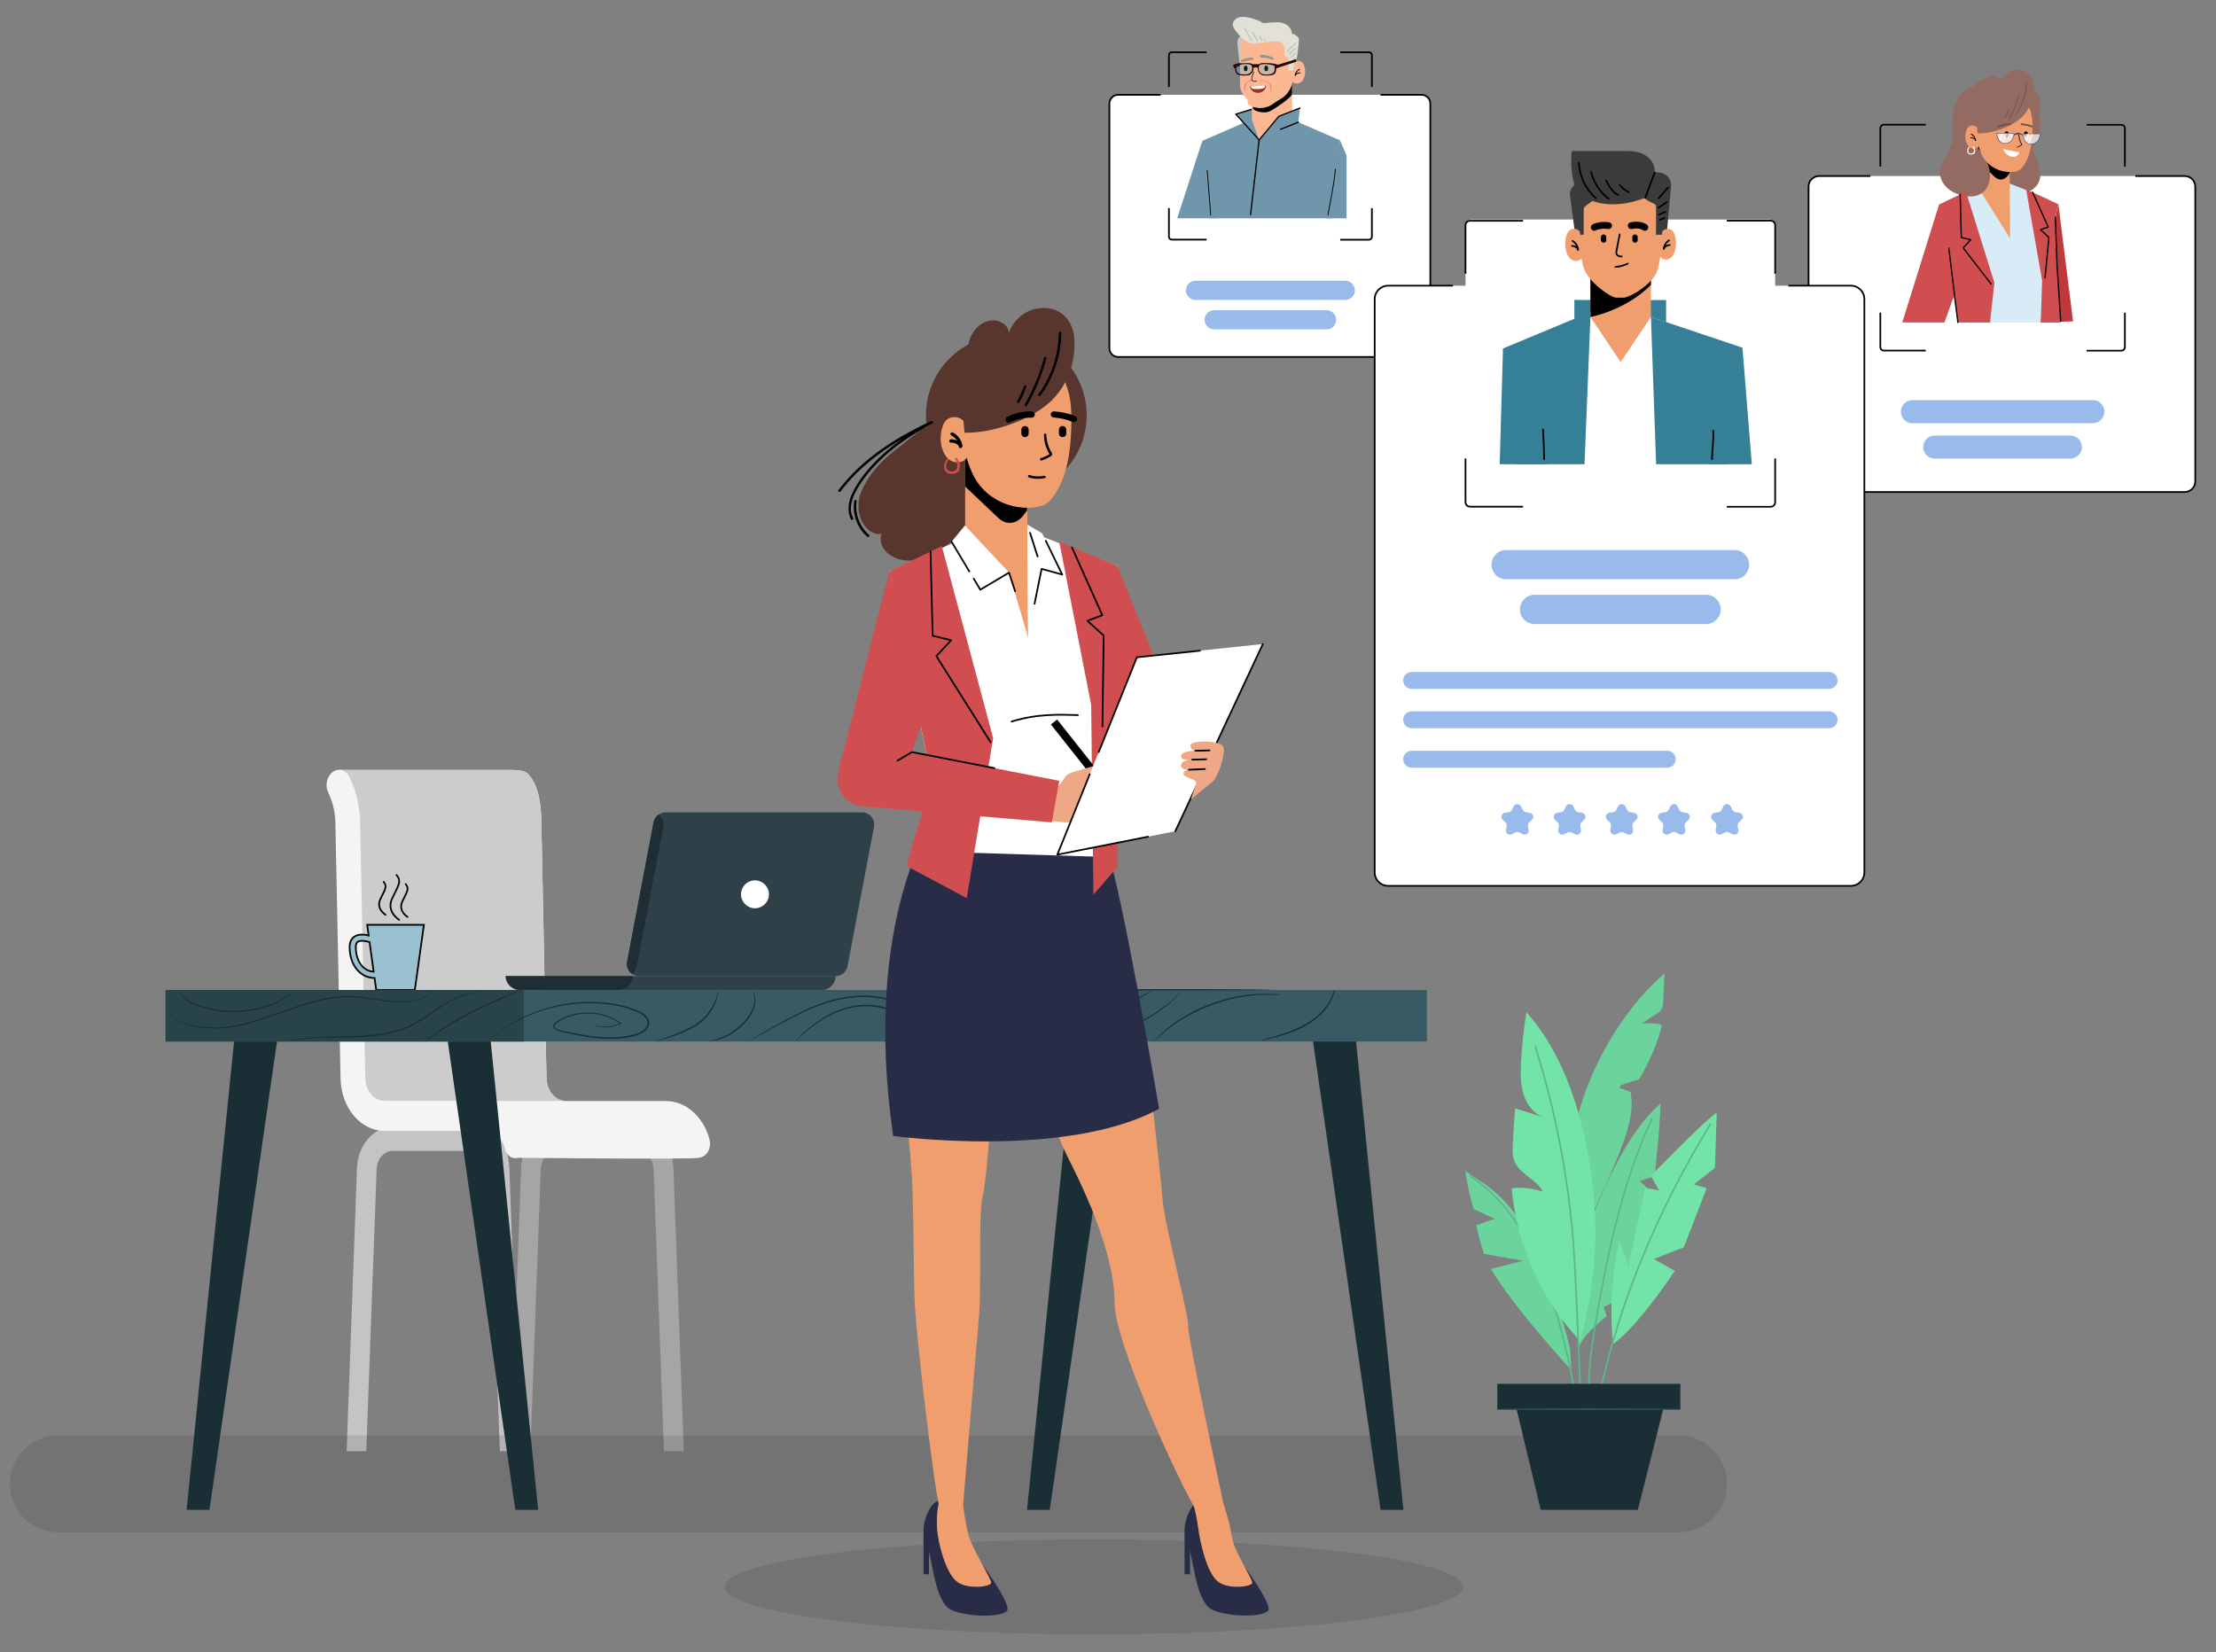 <?xml version="1.0" encoding="utf-8"?>
<!-- Generator: Adobe Illustrator 22.0.1, SVG Export Plug-In . SVG Version: 6.00 Build 0)  -->
<svg version="1.1" id="Layer_1" xmlns="http://www.w3.org/2000/svg" xmlns:xlink="http://www.w3.org/1999/xlink" x="0px" y="0px"
	 width="2222.8px" height="1657.5px" viewBox="0 0 2222.8 1657.5" style="enable-background:new 0 0 2222.8 1657.5;"
	 xml:space="preserve">
<rect x="0" y="0" width="2222.8" height="1657.5" fill="#808080" stroke="none"/>
<style type="text/css">
	.st0{clip-path:url(#SVGID_2_);}
	.st1{clip-path:url(#SVGID_4_);fill:#A5A5A5;}
	.st2{clip-path:url(#SVGID_4_);fill:#C4C4C4;}
	.st3{clip-path:url(#SVGID_4_);fill:#F4F4F4;}
	.st4{clip-path:url(#SVGID_4_);fill:#CCCCCC;}
	.st5{opacity:0.1;clip-path:url(#SVGID_4_);}
	.st6{clip-path:url(#SVGID_6_);}
	.st7{clip-path:url(#SVGID_8_);}
	.st8{clip-path:url(#SVGID_4_);fill:#2F4148;}
	.st9{clip-path:url(#SVGID_4_);fill:#1E2E34;}
	.st10{clip-path:url(#SVGID_4_);fill:#FFFFFF;}
	.st11{clip-path:url(#SVGID_4_);fill:#9AC1D0;}
	.st12{clip-path:url(#SVGID_4_);fill:none;stroke:#000000;stroke-width:1.696;stroke-miterlimit:10;}
	.st13{clip-path:url(#SVGID_4_);fill:none;stroke:#000000;stroke-width:1.696;stroke-linecap:round;stroke-miterlimit:10;}
	.st14{clip-path:url(#SVGID_4_);fill:#6F96AB;}
	
		.st15{clip-path:url(#SVGID_4_);fill:none;stroke:#000000;stroke-width:1.298;stroke-linecap:round;stroke-linejoin:round;stroke-miterlimit:10;}
	.st16{clip-path:url(#SVGID_4_);fill:#FCB893;}
	.st17{clip-path:url(#SVGID_4_);}
	
		.st18{clip-path:url(#SVGID_4_);fill:none;stroke:#000000;stroke-width:0.848;stroke-linecap:round;stroke-linejoin:round;stroke-miterlimit:10;}
	.st19{clip-path:url(#SVGID_4_);fill:#C9C9C1;}
	.st20{clip-path:url(#SVGID_4_);fill:#270605;}
	.st21{clip-path:url(#SVGID_4_);fill:#ED7469;}
	.st22{clip-path:url(#SVGID_4_);fill:#92341C;}
	.st23{clip-path:url(#SVGID_4_);fill:#E2E1D8;}
	
		.st24{clip-path:url(#SVGID_4_);fill:none;stroke:#ADADA6;stroke-width:0.672;stroke-linecap:round;stroke-linejoin:round;stroke-miterlimit:10;}
	.st25{clip-path:url(#SVGID_4_);fill:#96968F;}
	.st26{opacity:0.2;clip-path:url(#SVGID_4_);}
	.st27{clip-path:url(#SVGID_10_);fill:#00ACE4;}
	.st28{clip-path:url(#SVGID_12_);fill:#00ACE4;}
	.st29{clip-path:url(#SVGID_4_);fill:#99BBEB;}
	.st30{clip-path:url(#SVGID_4_);fill:#946B63;}
	.st31{clip-path:url(#SVGID_4_);fill:#D7ECF7;}
	.st32{clip-path:url(#SVGID_4_);fill:#F19E6F;}
	.st33{clip-path:url(#SVGID_4_);fill:#BF393C;}
	.st34{clip-path:url(#SVGID_4_);fill:#D04E50;}
	.st35{clip-path:url(#SVGID_4_);fill:#5E4E4B;}
	.st36{clip-path:url(#SVGID_4_);fill:#6E4F49;}
	.st37{clip-path:url(#SVGID_4_);fill:#3D4370;}
	.st38{clip-path:url(#SVGID_4_);fill:none;stroke:#3D4370;stroke-width:0.848;stroke-miterlimit:10;}
	.st39{opacity:0.7;clip-path:url(#SVGID_4_);}
	.st40{clip-path:url(#SVGID_14_);fill:#FFFFFF;}
	.st41{clip-path:url(#SVGID_16_);fill:#FFFFFF;}
	.st42{clip-path:url(#SVGID_18_);fill:#FFFFFF;}
	.st43{clip-path:url(#SVGID_20_);fill:#FFFFFF;}
	.st44{clip-path:url(#SVGID_22_);fill:#FFFFFF;}
	.st45{clip-path:url(#SVGID_24_);fill:#FFFFFF;}
	.st46{clip-path:url(#SVGID_4_);fill:#368097;}
	
		.st47{clip-path:url(#SVGID_4_);fill:none;stroke:#000000;stroke-width:1.696;stroke-linecap:round;stroke-linejoin:round;stroke-miterlimit:10;}
	.st48{clip-path:url(#SVGID_4_);fill:#3B3B3B;}
	
		.st49{clip-path:url(#SVGID_4_);fill:none;stroke:#000000;stroke-width:6.782;stroke-linecap:round;stroke-linejoin:round;stroke-miterlimit:10;}
	.st50{clip-path:url(#SVGID_4_);fill:#1A2E35;}
	.st51{clip-path:url(#SVGID_4_);fill:#375A64;}
	.st52{clip-path:url(#SVGID_4_);fill:#29434A;}
	.st53{clip-path:url(#SVGID_4_);fill:#6BD49C;}
	
		.st54{clip-path:url(#SVGID_4_);fill:none;stroke:#5DB888;stroke-width:1.696;stroke-linecap:round;stroke-linejoin:round;stroke-miterlimit:10;}
	.st55{clip-path:url(#SVGID_4_);fill:#73E4A8;}
	.st56{clip-path:url(#SVGID_4_);fill:none;stroke:#5DB888;stroke-width:1.696;stroke-miterlimit:10;}
	.st57{clip-path:url(#SVGID_4_);fill:#292C47;}
	.st58{clip-path:url(#SVGID_4_);fill:#58362D;}
	.st59{clip-path:url(#SVGID_4_);fill:#EEA886;}
</style>
<g>
	<defs>
		<rect id="SVGID_1_" x="-126" y="-93" width="2459.9" height="1843.5"/>
	</defs>
	<clipPath id="SVGID_2_">
		<use xlink:href="#SVGID_1_"  style="overflow:visible;"/>
	</clipPath>
	<g class="st0">
		<defs>
			<rect id="SVGID_3_" x="-126" y="-93" width="2459.9" height="1843.5"/>
		</defs>
		<clipPath id="SVGID_4_">
			<use xlink:href="#SVGID_3_"  style="overflow:visible;"/>
		</clipPath>
		<path class="st1" d="M532,1455.9l10.4-283.1c0.5-10.2,7.4-18.2,15.9-18.2h81.4c8.4,0,15.4,8,15.9,18.2l10.4,283.1h19.9
			l-10.4-284.4c-1-23-16.7-40.9-35.7-40.9h-81.4c-19,0-34.7,18-35.7,40.9l-10.4,284.4H532z"/>
		<path class="st2" d="M367.4,1455.9l10.4-283.1c0.5-10.2,7.4-18.2,15.9-18.2h81.4c8.4,0,15.4,8,15.9,18.2l10.4,283.1h19.9
			l-10.4-284.4c-2.3-32.4-16.7-40.9-35.7-40.9h-81.4c-19,0-34.7,18-35.7,40.9l-10.4,284.4H367.4z"/>
		<path class="st3" d="M701.4,1161.5c-5.8,1.9-181.7,0-181.7,0c-5.5-72.5-161-34.3-161.8-63.5L347,824.7
			c-0.3-10.4-2.7-20.5-7.1-29.4c-3-6.2-2-14,2.4-18.9l-2.2-4h169.5c17,0,18.6,1.8,22.6,7.1c8.6,11.5,10.4,28.6,10.8,44.3l5.2,257.8
			c0.3,12.9,8.9,23,19.6,23H668c19.9,0,37.5,15.5,43.7,38.4l0.1,0.6c1.7,7.4-1.9,15.2-8.1,17.2L701.4,1161.5z"/>
		<path class="st4" d="M357.9,1098c0.1,2.7,1.5,4.8,3.9,6.5h205.9c-10.6,0-19.2-10.1-19.6-23L543,823.8
			c-0.4-15.7-2.2-32.7-10.8-44.3c-4-5.3-5.6-7.1-22.6-7.1H340.1l2.2,4c-4.4,4.8-5.4,12.7-2.4,18.8c4.4,8.9,6.8,19,7.1,29.4
			L357.9,1098z"/>
		<path class="st3" d="M519.7,1161.5c-5.8,1.9-11.7-2.3-13.2-9.2c-2.8-10.5-11-17.7-20.1-17.7H386c-24.1,0-43.6-22.9-44.4-52.1
			l-5.2-257.8c-0.3-10.4-2.7-20.5-7.1-29.4c-3-6.2-2-14,2.4-18.9l0.2-0.3c5.7-6.2,14.6-4.6,18.5,3.3c6.6,13.3,10.4,28.6,10.8,44.3
			l5.2,257.8c0.3,12.9,8.9,23,19.6,23h100.3c19.9,0,37.5,15.5,43.7,38.4l0.1,0.6c1.7,7.4-1.9,15.2-8.1,17.2L519.7,1161.5z"/>
		<g class="st5">
			<g>
				<defs>
					<rect id="SVGID_5_" x="9.9" y="1440.1" width="1722.4" height="97.1"/>
				</defs>
				<clipPath id="SVGID_6_">
					<use xlink:href="#SVGID_5_"  style="overflow:visible;"/>
				</clipPath>
				<path class="st6" d="M1683.8,1537.2H58.5c-26.8,0-48.6-21.7-48.6-48.6c0-26.8,21.7-48.6,48.6-48.6h1625.3
					c26.8,0,48.6,21.7,48.6,48.6C1732.4,1515.5,1710.6,1537.2,1683.8,1537.2"/>
			</g>
		</g>
		<g class="st5">
			<g>
				<defs>
					<rect id="SVGID_7_" x="727" y="1544.3" width="740.5" height="95.3"/>
				</defs>
				<clipPath id="SVGID_8_">
					<use xlink:href="#SVGID_7_"  style="overflow:visible;"/>
				</clipPath>
				<path class="st7" d="M1467.6,1591.9c0,26.3-165.8,47.7-370.3,47.7S727,1618.2,727,1591.9c0-26.3,165.8-47.6,370.3-47.6
					S1467.6,1565.6,1467.6,1591.9"/>
			</g>
		</g>
		<path class="st8" d="M641,979.3h197.1c5.9,0,10.9-4.2,12-9.9l26.6-139.9c1.4-7.5-4.3-14.5-12-14.5H667.6c-5.9,0-10.9,4.2-12,9.9
			L629,964.8C627.6,972.3,633.3,979.3,641,979.3"/>
		<path class="st9" d="M655.6,824.9c0.6-3.2,2.4-5.8,4.9-7.6c3.7,2.7,5.8,7.3,4.9,12.2l-26.6,139.9c-0.6,3.2-2.4,5.8-4.9,7.6
			c-3.7-2.7-5.8-7.3-4.9-12.2L655.6,824.9z"/>
		<path class="st8" d="M521.2,993.2h303c7.7,0,13.9-6.2,13.9-13.9H507.3C507.3,986.9,513.6,993.2,521.2,993.2"/>
		<path class="st9" d="M507.3,979.3h127.6c0,7.7-7,13.9-15.7,13.9h-96.1C514.4,993.2,507.3,986.9,507.3,979.3"/>
		<path class="st10" d="M743.3,897.2c0,7.7,6.3,14,14,14c7.7,0,14-6.3,14-14c0-7.7-6.3-14-14-14
			C749.5,883.2,743.3,889.4,743.3,897.2"/>
		<path class="st11" d="M350.7,950.2c0,10.2,3.5,19.3,9.7,24.9c4.2,3.9,9.5,5.9,15.3,6.1l0.8,5.9l0.9,6.1h38.7l9.1-65.4h-56.9
			l1.5,10.7c-4.1-1-10-1.7-14.2,1.1C353.3,941.1,350.7,944.1,350.7,950.2 M356.9,950.2c0-4,1.6-5.1,2.1-5.4
			c2.9-1.9,8.7-0.6,11.7,0.4l4.1,29.7c-3.9-0.3-7.4-1.7-10.3-4.4C359.7,966.1,356.9,958.7,356.9,950.2"/>
		<path class="st12" d="M350.7,950.2c0,10.2,3.5,19.3,9.7,24.9c4.2,3.9,9.5,5.9,15.3,6.1l0.8,5.9l0.9,6.1h38.7l9.1-65.4h-56.9
			l1.5,10.7c-4.1-1-10-1.7-14.2,1.1C353.3,941.1,350.7,944.1,350.7,950.2z M356.9,950.2c0-4,1.6-5.1,2.1-5.4
			c2.9-1.9,8.7-0.6,11.7,0.4l4.1,29.7c-3.9-0.3-7.4-1.7-10.3-4.4C359.7,966.1,356.9,958.7,356.9,950.2z"/>
		<path class="st13" d="M400.4,922.8c0,0-13.3-8-7.1-21.3c6.2-13.3,10-17.1,4.4-23.7"/>
		<path class="st13" d="M386.7,917.7c0,0-9.8-5.9-5.2-15.6c4.6-9.8,7.3-12.5,3.3-17.4"/>
		<path class="st13" d="M408.8,919.9c0,0-9.8-5.9-5.2-15.6c4.6-9.8,7.3-12.5,3.3-17.4"/>
		<path class="st10" d="M1384.8,95.1h41.1c4.9,0,8.8,4,8.8,8.8v245.4c0,4.9-4,8.8-8.8,8.8h-304.3c-4.9,0-8.8-3.9-8.8-8.8V103.9
			c0-4.9,4-8.8,8.8-8.8h42.7"/>
		<path class="st12" d="M1384.8,95.1h41.1c4.9,0,8.8,4,8.8,8.8v245.4c0,4.9-4,8.8-8.8,8.8h-304.3c-4.9,0-8.8-3.9-8.8-8.8V103.9
			c0-4.9,4-8.8,8.8-8.8h42.7"/>
		<polygon class="st14" points="1335.9,219 1344.2,140.8 1275.6,111 1206,141.3 1214.9,219 		"/>
		<line class="st15" x1="1263" y1="140.4" x2="1254.4" y2="215.2"/>
		<polyline class="st14" points="1255.7,109.6 1239.6,114.5 1263,140.4 		"/>
		<polyline class="st15" points="1255.7,109.6 1239.6,114.5 1263,140.4 		"/>
		<polygon class="st16" points="1255.7,119.9 1263,140.4 1296,119.9 1296,79.5 1255.7,79.5 		"/>
		<polyline class="st14" points="1302.3,122.6 1303.9,108.4 1282.8,116.7 1263,140.4 		"/>
		<line class="st15" x1="1302.3" y1="122.6" x2="1284.3" y2="129.8"/>
		<polyline class="st15" points="1263,140.4 1282.8,116.7 1303.9,108.4 		"/>
		<path class="st17" d="M1255.7,79.5h40.3l0,15c-1.4,4.3-18.2,15-21.3,16.7c-4.6,2.5-11.9,1.8-16.5-0.9c-0.7-0.4-1.4-1-1.3-1.8
			c0-0.2,0.1-0.4,0.1-0.6c0.1-1-1-1.2-1.3-1.9c-0.1-0.2,0-0.6,0-0.8c0-0.9,0-1.7,0-2.6v-7.8V79.5z"/>
		<polygon class="st14" points="1192.6,219 1218.7,219 1206,141.3 1180.8,219 		"/>
		<path class="st18" d="M1210.9,170.8c0.8,10.6,1.7,21.2,2.5,31.8c0.3,4.4,0.7,8.7,1,13.1"/>
		<polygon class="st14" points="1350.7,156.1 1344.2,140.8 1331.6,219 1350.7,219 		"/>
		<path class="st18" d="M1339.5,169.8c-1.5,15.8-4.7,30.5-7.5,45.9"/>
		<path class="st19" d="M1250.2,34.8l-0.8-0.1c-4.7-0.7-8.8,3.8-8.2,9.2l2.6,24.3l4.1-1.1L1250.2,34.8z"/>
		<path class="st20" d="M1237.1,65c0.9-0.2,19.4-5.7,19.4-5.7v2.5l-18.8,6.5L1237.1,65z"/>
		<path class="st16" d="M1272.1,24c16.3,0.3,28.8,14.4,27.2,30.6L1298,67c-0.2,1.6-0.7,7.3-1.2,12.9c-0.7,7.9-5.1,15.1-11.9,19.2
			c-1.6,1-3.3,2-4.9,3c-2.4,1.5-4.9,3.5-7,4.4c-5.8,2.5-12.6,2.5-18.3-0.1c-0.9-0.4-1.8-0.9-2.5-1.7c-0.6-0.8-1-1.9-0.6-2.8
			c0.1-0.2,0.2-0.4,0.3-0.6c-1.4-1.8-3.5-4.7-4.6-6.2c0,0,0,0,0,0c-0.2-0.2-0.3-0.4-0.4-0.6l0,0c-1.1-1.6-2-3.3-2.5-5.2
			c-0.3-1.2-0.6-2.4-0.6-3.6V54.5v-2.7C1243.8,36.3,1256.5,23.7,1272.1,24"/>
		<path class="st21" d="M1256.4,80.5c0,0-6.5,1.6-7,4.8c-0.5,3.2-1,7.5-1,7.5s-1-7.2,0.7-8.8c1.6-1.6,4.8-4.4,7.4-4.4L1256.4,80.5z"
			/>
		<path class="st22" d="M1253.8,86.8c-0.2,1.9,2.9,7.2,9.4,6.2c6.5-1,6.7-6.9,6.7-6.9l-1,0l-14.3,0.7L1253.8,86.8z"/>
		<path class="st10" d="M1254.7,86.7c0,1,0.4,1.9,1.3,2.2c2.3,0.9,10.1,0.6,12-0.7c0.7-0.5,0.9-1.5,1-2.3L1254.7,86.7z"/>
		<path class="st23" d="M1300,62.7c1.3-4.6,2.4-17.2,3-22.7c0.3-2.9-4.6-6.1-7.2-6.1c0.7-3.4-3.9-12.3-16-11.6
			c-1.9,0.1-7.2,0.3-10,0.8c-0.6,0.1-1.2,0.2-1.8,0.2c-0.7-0.1-1.3-0.4-1.9-0.8c-4.6-2.4-9.6-4.2-14.7-5.1c-3.1-0.6-6.4-0.9-9.3,0.2
			c-3,1.1-5.5,3.8-5.5,6.9c0,2.2,1.2,4.2,2.5,6c4,5.4,11,13.1,18,13.1l23.3-2.3c4.2-0.4,7.9,2.9,8,7.1c0,1.7,0,3.5,0,5.2
			c-0.1,2.2,1.8,4,4,3.9v13.3c1.9-0.3,4.8-0.4,6.7-0.2"/>
		<line class="st24" x1="1248.4" y1="28.3" x2="1255.7" y2="41"/>
		<line class="st24" x1="1256.1" y1="31.9" x2="1261.3" y2="41"/>
		<line class="st24" x1="1263.7" y1="36.1" x2="1265.9" y2="41"/>
		<line class="st24" x1="1268.4" y1="39" x2="1269.3" y2="41"/>
		<line class="st24" x1="1299.6" y1="43.5" x2="1290.9" y2="51.6"/>
		<line class="st24" x1="1299.6" y1="48.3" x2="1292.9" y2="54.5"/>
		<line class="st24" x1="1299.6" y1="53.1" x2="1294.5" y2="57.8"/>
		<line class="st24" x1="1299.6" y1="57.9" x2="1294.5" y2="62.6"/>
		<path class="st16" d="M1297.9,63.1c2.1-2.6,6.6-2.6,8.8-0.1c0.9,1,1.4,2.2,1.7,3.5c0.8,2.9,1,5.9,0.4,8.9c-0.6,3-2,5.9-4.6,7.5
			c-2.6,1.5-6.5,1.1-8-1.5"/>
		<path class="st17" d="M1299.8,75.7c-0.2-0.6,0.1-1.3,0.3-1.8c0.2-0.6,0.5-1.1,0.9-1.6c0.7-1,1.6-1.8,2.7-2.3
			c0.5-0.3,0.1-1-0.5-0.8c-1.2,0.6-2.3,1.6-3.1,2.7c-0.4,0.6-0.7,1.2-1,1.8c-0.3,0.7-0.5,1.5-0.3,2.2
			C1299.1,76.5,1300,76.2,1299.8,75.7"/>
		<path class="st17" d="M1299.6,75C1299.6,75,1299.6,75,1299.6,75c0,0.1,0.1,0.2,0.2,0.2c0,0,0,0.2,0,0.2c0,0,0.1-0.1,0.1-0.1
			c0.1-0.1,0.1-0.1,0.2-0.2c0.1-0.1,0.3-0.3,0.5-0.4c0.3-0.3,0.7-0.5,1.1-0.7c0.8-0.3,1.6-0.5,2.4-0.5c0.6,0,0.6-0.9,0-0.9
			c-1.1,0-2.2,0.3-3.2,0.8c-0.6,0.3-2.8,1.7-1.7,2.4C1299.7,76.1,1300.1,75.3,1299.6,75"/>
		<path class="st16" d="M1257.7,72.1c-0.3,0.8-0.6,1.6-0.8,2.3c-0.5,1.3-1.1,2.6-1.2,3.9c-0.1,0.7,0,1.5,0.4,2.1
			c0.5,0.7,1.3,1.2,2.1,1.3c0.8,0.1,1.7-0.1,2.5-0.4"/>
		<path class="st17" d="M1257.4,72c-0.5,1.3-1,2.7-1.5,4c-0.4,1.1-0.8,2.4-0.6,3.6c0.2,1,0.9,1.8,1.9,2.2c1.1,0.4,2.4,0.2,3.5-0.2
			c0.4-0.2,0.2-0.8-0.2-0.6c-1,0.4-2.1,0.6-3.1,0.2c-1-0.4-1.6-1.4-1.5-2.5c0-1.1,0.5-2.2,0.9-3.2c0.4-1.1,0.8-2.2,1.2-3.3
			C1258.2,71.8,1257.5,71.6,1257.4,72"/>
		<path class="st25" d="M1246.3,62.4c3.1-1.2,6.3-2,9.6-2.2c0.7,0,1.3-0.6,1.3-1.3c0-0.7-0.6-1.3-1.3-1.3c-3.5,0.2-7,1-10.3,2.3
			c-0.6,0.3-1.1,0.9-0.9,1.6C1244.8,62.1,1245.6,62.6,1246.3,62.4"/>
		<path class="st25" d="M1264.8,57.7c3.7-0.1,7.4,0.7,10.8,2.3c0.6,0.3,1.4,0.2,1.8-0.5c0.3-0.6,0.2-1.5-0.5-1.8
			c-3.8-1.9-7.9-2.8-12.1-2.7C1263.1,55.2,1263.1,57.7,1264.8,57.7"/>
		<path class="st17" d="M1249.5,71.4L1249.5,71.4c-1,0-1.8-0.8-1.8-1.8v-1.9c0-1,0.8-1.8,1.8-1.8h0c1,0,1.8,0.8,1.8,1.8v1.9
			C1251.3,70.6,1250.5,71.4,1249.5,71.4"/>
		<path class="st17" d="M1270.1,71.4L1270.1,71.4c-1,0-1.8-0.8-1.8-1.8v-1.9c0-1,0.8-1.8,1.8-1.8h0c1,0,1.8,0.8,1.8,1.8v1.9
			C1271.9,70.6,1271,71.4,1270.1,71.4"/>
		<g class="st26">
			<g>
				<defs>
					<rect id="SVGID_9_" x="1262.5" y="64.3" width="16.1" height="10.5"/>
				</defs>
				<clipPath id="SVGID_10_">
					<use xlink:href="#SVGID_9_"  style="overflow:visible;"/>
				</clipPath>
				<path class="st27" d="M1262.6,69.3c0.3,2.3,1.5,3.9,3.6,4.8c2.1,0.9,5.5,0.5,5.5,0.5s5.1-0.1,6.3-2.5c0.9-1.9,0.7-4.7,0.6-5.8
					c0-0.3-0.2-0.5-0.4-0.5c-7.8-2.6-13.3-1.4-14-1C1263.3,65.3,1262.2,67.1,1262.6,69.3"/>
			</g>
		</g>
		<g class="st26">
			<g>
				<defs>
					<rect id="SVGID_11_" x="1240" y="64.3" width="16.1" height="10.5"/>
				</defs>
				<clipPath id="SVGID_12_">
					<use xlink:href="#SVGID_11_"  style="overflow:visible;"/>
				</clipPath>
				<path class="st28" d="M1256.1,69.3c-0.3,2.3-1.5,3.9-3.6,4.8c-2.1,0.9-5.5,0.5-5.5,0.5s-5.1-0.1-6.3-2.5
					c-0.9-1.9-0.7-4.7-0.6-5.8c0-0.3,0.2-0.5,0.4-0.5c7.8-2.6,13.3-1.4,14-1C1255.4,65.3,1256.4,67.1,1256.1,69.3"/>
			</g>
		</g>
		<path class="st20" d="M1237.6,68.3l1.2,0.1c0,0-0.1,4.6,2.3,6.2c2.4,1.6,10.5,1.2,11.5,0.9c1-0.3,3.1-1.6,4-3.4
			c0.5-1,0.7-2.7,0.8-4c0.7-0.5,2.1-0.5,2.1-0.5s1.4,0,2.1,0.5c0.1,1.3,0.3,3,0.8,4c0.9,1.9,3,3.2,4,3.4c1,0.3,9.1,0.7,11.5-0.9
			c2.4-1.6,2.3-6.2,2.3-6.2l1.2-0.1l0.5-3.3c-3.3-1.8-15-2.1-17.2-1.5c-0.4,0.1-0.7,0.2-1,0.4c-0.3,0.1-0.5,0.3-0.7,0.5l-3.4,0
			l-3.4,0c-0.2-0.2-0.5-0.4-0.7-0.5c-0.3-0.2-0.6-0.3-1-0.4c-2.3-0.5-13.9-0.2-17.2,1.5L1237.6,68.3z M1264.1,64.9
			c0.8-0.4,6.3-1.6,14,1c0.2,0.1,0.4,0.3,0.4,0.5c0.1,1,0.3,3.9-0.6,5.8c-1.1,2.4-6.3,2.5-6.3,2.5s-3.4,0.4-5.5-0.5
			c-2.1-0.9-3.2-2.5-3.6-4.8C1262.2,67.1,1263.3,65.3,1264.1,64.9 M1240.1,66.4c0-0.3,0.2-0.5,0.4-0.5c7.8-2.6,13.3-1.4,14-1
			c0.8,0.4,1.8,2.2,1.5,4.4c-0.3,2.3-1.5,3.9-3.6,4.8c-2.1,0.9-5.5,0.5-5.5,0.5s-5.1-0.1-6.3-2.5C1239.9,70.3,1240,67.5,1240.1,66.4
			"/>
		<path class="st20" d="M1281.6,65c0.9-0.2,18.7-5.7,18.7-5.7v2.5l-19.3,6.5L1281.6,65z"/>
		<path class="st21" d="M1263.9,80.2c0,0,9.6,2,10.1,5.2c0.5,3.2,1,7.5,1,7.5s0.9-7.1-0.7-8.8C1272.4,81.9,1266.6,80.2,1263.9,80.2"
			/>
		<path class="st29" d="M1349.4,300.9h-150.2c-5.3,0-9.6-4.3-9.6-9.6c0-5.3,4.3-9.6,9.6-9.6h150.2c5.3,0,9.6,4.3,9.6,9.6
			C1359,296.6,1354.7,300.9,1349.4,300.9"/>
		<path class="st29" d="M1330.7,330.4h-112.8c-5.3,0-9.6-4.3-9.6-9.6c0-5.3,4.3-9.6,9.6-9.6h112.8c5.3,0,9.6,4.3,9.6,9.6
			C1340.3,326.1,1336,330.4,1330.7,330.4"/>
		<path class="st12" d="M1376.1,87.2V55.3c0-1.6-1.3-2.9-2.9-2.9h-28.9 M1344.3,240.5h28.9c1.6,0,2.9-1.3,2.9-2.9v-28.7
			 M1172.5,208.8v28.7c0,1.6,1.3,2.9,2.9,2.9h34.9 M1210.3,52.4h-34.9c-1.6,0-2.9,1.3-2.9,2.9v31.9"/>
		<path class="st10" d="M2141.9,176.6h49.5c5.9,0,10.6,4.8,10.6,10.6V483c0,5.9-4.8,10.6-10.6,10.6h-366.7
			c-5.9,0-10.6-4.8-10.6-10.6V187.2c0-5.9,4.8-10.6,10.6-10.6h51.4"/>
		<path class="st12" d="M2141.9,176.6h49.5c5.9,0,10.6,4.8,10.6,10.6V483c0,5.9-4.8,10.6-10.6,10.6h-366.7
			c-5.9,0-10.6-4.8-10.6-10.6V187.2c0-5.9,4.8-10.6,10.6-10.6h51.4"/>
		<path class="st30" d="M2046.4,125c0,22.8-18.5,41.2-41.2,41.2c-22.8,0-41.2-18.5-41.2-41.2c0-22.8,18.5-41.2,41.2-41.2
			C2027.9,83.7,2046.4,102.2,2046.4,125"/>
		<path class="st30" d="M2031.2,144.4c2.4-0.6,5,0.5,6.1,2.7c3,5.7,8.3,17.1,9.2,27.3c1.2,14.3-15.1,23.6-31.4,19.7
			c-16.3-3.9-23.2-17.8-21.3-29.8C1995.4,154.7,2021.1,147.1,2031.2,144.4"/>
		<polygon class="st31" points="2061.1,323.5 2055.2,199.4 2003.2,179.3 1945,205.2 1963.9,323.5 		"/>
		<polygon class="st32" points="2016.3,239.3 1984,187.7 1984,146 2015.7,146 		"/>
		<path class="st17" d="M2015.7,146H1984v15.5l17.1,16.2c4,3.7,9.4,3.1,12.8-1.5l1.8-2.4V146z"/>
		<polygon class="st33" points="2079.4,322.4 2064.7,204.9 2057.8,234.3 2047,323.5 		"/>
		<path class="st30" d="M2046.6,110.9c-0.2,5.2-6.4,7-9.2,2.8c-1.7-2.5-4.3-4.7-8.5-5.6c-10.6-2.3-15.3-0.6-22.3-3.2
			c-2.8-1-5.7,0.7-6.5,3.7c-1.5,5.5-4.8,13.1-11.7,16.1c-1.2,0.5-2.2,1.6-2.7,3c-0.5,1.3-1.3,3-2.4,4.2c-0.7,0.8-1.6,1.3-2.6,1.5
			c-1.8,0.3-4.9-0.3-6.9-7.2c-3.1-10.3-6.8-4.4-8,0.8c-1.9,8,4.4,16.4,11.1,16.2c1.2,0,2.4,0.5,3.3,1.4c3.5,3.4,11.5,12,14.7,22.8
			c4.2,14-1.9,32.6-23.4,29.3c-21.5-3.3-29.5-19.8-24.1-31.4c5.4-11.6,12.3-16.9,11.1-33c-1.1-15.6,1.4-40.6,19.4-45
			c1-0.3,2-0.9,2.7-1.7c2.4-2.9,9.7-9.4,24.8-6.9c0.2,0,0.4,0,0.5,0.1c3.3,0.1,36.3,1.8,40,21.4
			C2046.5,104.4,2046.7,108,2046.6,110.9"/>
		<polygon class="st34" points="2047,323.5 2067,323.5 2064.3,280.4 2061.6,217.9 2064.7,204.9 2032.3,190 2048.4,281.4 		"/>
		<polyline class="st15" points="2061.6,217.9 2063.4,266.8 2067,322 		"/>
		<polygon class="st34" points="1950.4,323.5 1963.9,286 1945,205.2 1908.1,323.5 		"/>
		<polygon class="st34" points="1996.1,323.5 2000.5,283.6 1972,192.2 1945,205.2 1963.9,323.5 		"/>
		<line class="st15" x1="1954.8" y1="248.9" x2="1963.9" y2="323.5"/>
		<polyline class="st15" points="1966.2,195 1967.3,238.2 1976.8,240.5 1969.2,248.7 1997.1,284.8 		"/>
		<path class="st32" d="M1998,167c-7.5-5.1-11.1-12.2-13.3-20.6c-2.1-7.9-8.4-13.9-10.5-21.8c-2.4-8.9,1.2-18.4,6.7-25.8
			c9.1-12.4,27.5-15.9,40.6-7.8c9.1,5.7,15,15.8,16.6,26.5c0.7,4.5,0.7,9,0.5,13.6c-0.4,12.6-2,25.8-9.4,36
			c-0.8,1.1-1.7,2.2-2.9,3.1c-1.9,1.4-4.3,2-6.6,2.2C2012.1,173.2,2004.3,171.3,1998,167"/>
		<path class="st10" d="M2024.5,152.6c0.7,0.1,1.1,0.8,0.7,1.4c-0.9,1.7-2.8,3-4.8,3.3c-2.4,0.4-4.9-0.6-6.9-2.1
			c-1.6-1.3-2.9-3-3.9-4.9c-0.2-0.4,0.1-0.8,0.5-0.7C2017,151.5,2022.3,152.3,2024.5,152.6"/>
		<path class="st30" d="M1970.8,130c-6.6-19.1,10.9-34.9,15.2-36.7c-1-3.9-0.1-7.3,2-10.8c2-3.3,5.6-6,9.8-6.3
			c4.2-0.3,8.6,2.7,8.6,6.4c1.7-4.7,5.3-9,10.3-11.2c5-2.2,11.4-2.1,15.9,0.7c3.2,2,5.3,5.1,6.4,8.3c1.1,3.3,1.2,6.8,1,10.2
			c-0.6,9.7-4.3,19.5-11.7,26.7c-5,4.9-11.6,8.5-18.4,11.2c-12,4.8-25.9,7.3-38.5,3.7"/>
		<path class="st35" d="M2032.4,82.7c-0.1,11.4-3.8,22.5-10.5,31.6c-0.3,0.3,0.3,0.7,0.6,0.3c6.8-9.3,10.5-20.5,10.6-32
			C2033.1,82.3,2032.4,82.3,2032.4,82.7"/>
		<path class="st35" d="M2024.8,95.5c-2.3,8.4-5.6,16.5-10,24.1c-0.2,0.4,0.4,0.7,0.6,0.3c4.3-7.6,7.7-15.8,10-24.2
			C2025.6,95.3,2024.9,95.1,2024.8,95.5"/>
		<path class="st35" d="M2014.5,110.1c-0.9,2.7-2.1,5.3-3.5,7.7c-0.2,0.4,0.4,0.7,0.6,0.3c1.4-2.5,2.6-5.1,3.6-7.9
			C2015.2,109.9,2014.6,109.7,2014.5,110.1"/>
		<path class="st32" d="M1983.1,127.9c-2.2-2.6-6.8-2.7-9.1-0.1c-0.9,1-1.4,2.3-1.8,3.6c-0.9,3-1,6.1-0.4,9.2
			c0.6,3.1,2.1,6.1,4.8,7.7c2.7,1.6,6.7,1.1,8.3-1.6"/>
		<path class="st10" d="M1979.7,147c-0.4-0.5-1,0.3-1,0.3s1.2,1.9,1.3,3.9c0.1,3.7-5.7,3.8-5.7,0.3c0-2.6,1.6-3.8,1.6-3.8
			s-0.6-0.5-0.8-0.7c-0.8,1.1-1.7,2.3-1.8,3.6c-0.7,5.9,6.8,5.2,7.7,2.4C1981.8,150.4,1980.9,148.4,1979.7,147"/>
		<path class="st17" d="M1982,141.2c0.2-0.8,0-1.6-0.3-2.3c-0.3-0.7-0.6-1.3-1-1.9c-0.8-1.2-1.9-2.2-3.2-2.8c-0.5-0.3-1,0.5-0.5,0.8
			c1.1,0.6,2.1,1.4,2.8,2.4c0.4,0.5,0.7,1,0.9,1.6c0.2,0.6,0.5,1.3,0.4,1.9C1981,141.5,1981.9,141.7,1982,141.2"/>
		<path class="st17" d="M1981.8,141c1.1-0.7-1.2-2.2-1.8-2.5c-1-0.5-2.2-0.8-3.3-0.8c-0.6,0-0.6,0.9,0,0.9c0.9,0,1.7,0.2,2.5,0.5
			c0.4,0.2,0.8,0.4,1.1,0.7c0.2,0.1,0.3,0.3,0.5,0.4c0.1,0.1,0.1,0.1,0.2,0.2c0,0,0.1,0.1,0.1,0.1c0.1,0.1-0.1,0.1,0-0.1
			c0.1-0.1,0.1-0.2,0.2-0.3c0,0,0,0,0,0C1980.9,140.6,1981.3,141.4,1981.8,141"/>
		<polyline class="st15" points="2038.8,192.8 2054.5,227.7 2046.8,230.5 2055.2,238.2 2051.3,278.7 		"/>
		<path class="st17" d="M2024.7,135c0,2.5,0.6,5.1,1.6,7.4c0.2,0.6,0.5,1.1,0.8,1.7c0.1,0.2,0.5,0.6,0.5,0.8c0,0.3-0.5,0.5-0.7,0.7
			c-1.2,0.8-2.6,1.4-3.9,1.8c-0.4,0.1-0.2,0.8,0.2,0.6c1.4-0.4,2.7-1,4-1.8c0.4-0.2,1.1-0.5,1.2-1c0.1-0.5-0.5-1.1-0.7-1.6
			c-1.5-2.6-2.2-5.6-2.3-8.6C2025.4,134.6,2024.7,134.6,2024.7,135"/>
		<path class="st36" d="M2038.2,126.1c-3.4-1.4-6.9-2.1-10.5-2.3c-1.1-0.1-1.1,1.6,0,1.7c3.5,0.2,6.9,1,10.1,2.3
			c0.4,0.2,0.9-0.2,1-0.6C2038.9,126.7,2038.6,126.3,2038.2,126.1"/>
		<path class="st36" d="M2016.3,123.8c-4.2-0.1-8.5,0.8-12.3,2.7c-1,0.5-0.1,1.9,0.9,1.5c3.5-1.8,7.5-2.6,11.4-2.5
			C2017.4,125.5,2017.4,123.8,2016.3,123.8"/>
		<path class="st17" d="M2032.1,137.6L2032.1,137.6c1.1,0,1.9-0.8,1.9-1.9v-2c0-1-0.8-1.9-1.9-1.9h0c-1,0-1.9,0.8-1.9,1.9v2
			C2030.3,136.8,2031.1,137.6,2032.1,137.6"/>
		<path class="st17" d="M2012.8,137.6L2012.8,137.6c1.1,0,1.9-0.8,1.9-1.9v-2c0-1-0.8-1.9-1.9-1.9h0c-1,0-1.9,0.8-1.9,1.9v2
			C2011,136.8,2011.8,137.6,2012.8,137.6"/>
		<path class="st37" d="M2029.2,136.3c-0.1,0.1-1.2-0.9-2.4-1.3c-0.6-0.2-1.2-0.3-1.7-0.3c-0.5,0-0.8,0-0.8,0s-0.3,0-0.8,0.1
			c-0.5,0.1-1.1,0.2-1.8,0.4c-1.3,0.4-2.4,1.2-2.5,1.1c-0.1-0.1,0.1-0.4,0.5-0.9c0.4-0.4,1-0.9,1.6-1.3c0.6-0.4,1.3-0.6,1.9-0.8
			c0.5-0.2,0.9-0.2,0.9-0.2s0.4,0,1,0.1c0.6,0.1,1.3,0.3,2,0.7C2028.5,134.8,2029.4,136.2,2029.2,136.3"/>
		<path class="st38" d="M2003.1,134c0,0,0.2,9.8,7.8,9.8c9,0,9.1-9.9,9.1-9.9L2003.1,134z"/>
		<g class="st39">
			<g>
				<defs>
					<rect id="SVGID_13_" x="2003.1" y="133.9" width="16.9" height="9.9"/>
				</defs>
				<clipPath id="SVGID_14_">
					<use xlink:href="#SVGID_13_"  style="overflow:visible;"/>
				</clipPath>
				<path class="st40" d="M2003.1,134c0,0,0.9,9.8,7.8,9.8c9,0,9.1-9.9,9.1-9.9L2003.1,134z"/>
			</g>
		</g>
		<g class="st39">
			<g>
				<defs>
					<rect id="SVGID_15_" x="2005" y="134" width="4.8" height="7.8"/>
				</defs>
				<clipPath id="SVGID_16_">
					<use xlink:href="#SVGID_15_"  style="overflow:visible;"/>
				</clipPath>
				<path class="st41" d="M2006.9,134l-1.9,5.4c0.4,0.8,1,1.6,1.6,2.3l3.2-7.7L2006.9,134z"/>
			</g>
		</g>
		<g class="st39">
			<g>
				<defs>
					<rect id="SVGID_17_" x="2007.9" y="134" width="5.4" height="9.5"/>
				</defs>
				<clipPath id="SVGID_18_">
					<use xlink:href="#SVGID_17_"  style="overflow:visible;"/>
				</clipPath>
				<path class="st42" d="M2013.3,134l-1.5,0l-3.9,9c0.3,0.2,0.5,0.3,0.8,0.5L2013.3,134z"/>
			</g>
		</g>
		<path class="st38" d="M2029.2,134.6c0,0,0.5,9.5,7.8,9.8c9,0.4,9.1-9.9,9.1-9.9L2029.2,134.6z"/>
		<g class="st39">
			<g>
				<defs>
					<rect id="SVGID_19_" x="2029.2" y="134.5" width="16.9" height="9.9"/>
				</defs>
				<clipPath id="SVGID_20_">
					<use xlink:href="#SVGID_19_"  style="overflow:visible;"/>
				</clipPath>
				<path class="st43" d="M2029.2,134.6c0,0,0.7,9.8,7.8,9.8c9,0,9.1-9.9,9.1-9.9L2029.2,134.6z"/>
			</g>
		</g>
		<g class="st39">
			<g>
				<defs>
					<rect id="SVGID_21_" x="2031.2" y="134.5" width="4.8" height="7.8"/>
				</defs>
				<clipPath id="SVGID_22_">
					<use xlink:href="#SVGID_21_"  style="overflow:visible;"/>
				</clipPath>
				<path class="st44" d="M2033,134.5l-1.9,5.4c0.4,0.8,1,1.6,1.6,2.3l3.2-7.7L2033,134.5z"/>
			</g>
		</g>
		<g class="st39">
			<g>
				<defs>
					<rect id="SVGID_23_" x="2034.1" y="134.5" width="5.4" height="9.4"/>
				</defs>
				<clipPath id="SVGID_24_">
					<use xlink:href="#SVGID_23_"  style="overflow:visible;"/>
				</clipPath>
				<path class="st45" d="M2039.5,134.5l-1.5,0l-3.9,9c0.3,0.2,0.5,0.3,0.8,0.5L2039.5,134.5z"/>
			</g>
		</g>
		<path class="st29" d="M2099.3,424.6h-181c-6.4,0-11.6-5.2-11.6-11.6c0-6.4,5.2-11.6,11.6-11.6h181c6.4,0,11.6,5.2,11.6,11.6
			C2110.8,419.4,2105.6,424.6,2099.3,424.6"/>
		<path class="st29" d="M2076.7,460.1h-136c-6.4,0-11.6-5.2-11.6-11.6c0-6.4,5.2-11.6,11.6-11.6h136c6.4,0,11.6,5.2,11.6,11.6
			C2088.3,454.9,2083.1,460.1,2076.7,460.1"/>
		<path class="st12" d="M2131.4,167.1v-38.4c0-2-1.6-3.5-3.5-3.5h-34.8 M2093.1,351.8h34.8c2,0,3.5-1.6,3.5-3.5v-34.6 M1886.1,313.6
			v34.6c0,2,1.6,3.5,3.5,3.5h42 M1931.6,125.1h-42c-2,0-3.5,1.6-3.5,3.5v38.4"/>
		<path class="st10" d="M1793.9,286.6h62.7c7.4,0,13.5,6,13.5,13.5v575.1c0,7.4-6,13.5-13.5,13.5h-464.2c-7.4,0-13.5-6-13.5-13.5
			V300.1c0-7.4,6-13.5,13.5-13.5h65.1"/>
		<path class="st12" d="M1793.9,286.6h62.7c7.4,0,13.5,6,13.5,13.5v575.1c0,7.4-6,13.5-13.5,13.5h-464.2c-7.4,0-13.5-6-13.5-13.5
			V300.1c0-7.4,6-13.5,13.5-13.5h65.1"/>
		<path class="st10" d="M1774.7,508.4h-298.8c-3.2,0-5.9-2.6-5.9-5.9V226.1c0-3.2,2.6-5.9,5.9-5.9h298.8c3.2,0,5.9,2.6,5.9,5.9
			v276.5C1780.6,505.8,1778,508.4,1774.7,508.4"/>
		<polygon class="st46" points="1579.2,300.9 1671.2,301 1671.2,328.6 1579.2,329.1 		"/>
		<polygon class="st10" points="1733,465.7 1747.6,349.6 1627,308 1595.1,315.9 1507.6,349.6 1520.5,465.7 		"/>
		<polygon class="st32" points="1595.3,318 1625.6,363.2 1656,318 1656,255.8 1595.3,255.8 		"/>
		<path class="st17" d="M1595.3,255.8V318c0,0,35.4-6.4,60.7-32.3v-29.9H1595.3z"/>
		<path class="st32" d="M1633.5,164c-1.7-0.1-4.6,0.3-7.9,1.3c-3.3-1.1-6.2-1.4-7.9-1.3c-27.8,0.9-39.7,9-34.1,72.9
			c0.3,3.7,1.9,23.4,5.3,32.8c4.8,13.3,26.6,28.9,32.2,28.9h7.7c5.6,0,30.5-13.8,34.2-28.9c3.4-13.6,4.2-29.1,4.5-32.8
			C1673.3,173,1661.4,164.9,1633.5,164"/>
		<path class="st47" d="M1620.4,267.8c4.3-0.3,8.4-1.5,12.3-3.3"/>
		<path class="st48" d="M1585.1,178.3l-3.5,4c-3,3.5-7.2,8.1-6.9,12.7l5.3,40.5h8.6c-0.1-3-0.1-20.8,0-26.1
			c0-3.1,10.8-7.5,10.8-10.8C1599.7,198.7,1585.1,178.3,1585.1,178.3"/>
		<path class="st48" d="M1661.1,206.7c0,5.2,0.1,25.7,0,28.8h10.7l4.3-47.5c0,0,2.6-15.5-16.3-15.2c0.1-3.4-0.6-6.8-2.3-9.9
			c-2.6-4.7-7.4-7.9-12.5-9.6c-5.1-1.7-10.6-1.8-16-1.8h-52.5c0,0-2.2,20.1,3.3,35.3c5.4,14.9,34.9,25.7,70.5,11.6
			C1650.3,201.9,1661.1,203.6,1661.1,206.7"/>
		<line class="st47" x1="1663.8" y1="198.8" x2="1673.3" y2="188"/>
		<line class="st47" x1="1663.8" y1="208.2" x2="1672" y2="202.8"/>
		<line class="st47" x1="1664.3" y1="215.2" x2="1670.4" y2="212.5"/>
		<line class="st47" x1="1665" y1="220.5" x2="1669.7" y2="218.8"/>
		<path class="st47" d="M1583.8,163.4c0.5,13.5,6.8,26.6,17,35.4"/>
		<path class="st47" d="M1596,172.5c2.6,10.6,8.9,20.3,17.6,27"/>
		<path class="st47" d="M1610.9,180.9c1.5,2.9,3.1,5.8,5,8.4c2,2.6,4.4,5,7.3,6.4"/>
		<path class="st47" d="M1624.7,185.6c2.4,2.9,5.3,5.3,8.7,7"/>
		<line class="st47" x1="1659.8" y1="172.9" x2="1650.3" y2="198.6"/>
		<path class="st32" d="M1667.3,232.3c2.6-3.5,8.1-3.6,10.8-0.2c1.1,1.3,1.7,3,2.1,4.7c1,3.9,1.2,8.1,0.5,12.2
			c-0.7,4.1-2.5,8.1-5.7,10.2s-7.9,1.4-9.8-2.1"/>
		<path class="st47" d="M1669.1,249.7c-0.2-0.6-0.1-1.2,0.1-1.7c0.7-2.9,2.6-5.5,5-6.9"/>
		<path class="st47" d="M1669.1,249.1c-0.1,0-0.1-0.2,0-0.4c1.4-1.8,3.6-2.9,5.8-2.9"/>
		<path class="st32" d="M1584.7,232.4c-2.8-3.7-8.6-3.8-11.4-0.2c-1.1,1.4-1.8,3.2-2.3,5c-1.1,4.1-1.3,8.5-0.5,12.7
			c0.8,4.3,2.6,8.5,6,10.7c3.4,2.2,8.4,1.5,10.4-2.2"/>
		<path class="st47" d="M1582.8,250.7c0.2-0.6,0.1-1.2-0.1-1.8c-0.8-3.1-2.7-5.7-5.3-7.2"/>
		<path class="st47" d="M1582.8,250.1c0.1,0,0.1-0.3,0-0.4c-1.5-1.9-3.8-3.1-6.1-3"/>
		<path class="st47" d="M1624.7,235.1l-3.4,17.3c-0.5,2.4,1.2,4.7,3.7,4.8l1.7,0.1"/>
		<path class="st49" d="M1599.1,228.1c0,0,5.9-3.1,14.4-1.7"/>
		<path class="st49" d="M1649.9,228.1c0,0-4.9-3.8-13.7-1.7"/>
		<path class="st17" d="M1608.6,243.5L1608.6,243.5c-1.5,0-2.8-1.2-2.8-2.7v-2.9c0-1.5,1.2-2.7,2.7-2.7h0c1.5,0,2.7,1.2,2.7,2.7v2.9
			C1611.3,242.3,1610.1,243.5,1608.6,243.5"/>
		<path class="st17" d="M1640.1,243.5L1640.1,243.5c-1.5,0-2.8-1.2-2.8-2.7v-2.9c0-1.5,1.2-2.7,2.7-2.7h0c1.5,0,2.7,1.2,2.7,2.7v2.9
			C1642.8,242.3,1641.6,243.5,1640.1,243.5"/>
		<polygon class="st46" points="1589.4,465.7 1595.5,313 1507.6,349.6 1519.9,465.7 		"/>
		<polygon class="st46" points="1757.2,465.7 1747.8,348.8 1713.4,426.2 1713.4,465.7 		"/>
		<polygon class="st46" points="1733,465.7 1747.8,348.8 1656,318 1661.2,465.7 		"/>
		<path class="st47" d="M1718.5,432.2c0.6,9.7-1.2,18.9-1.2,28.5"/>
		<polygon class="st46" points="1552.8,465.7 1552.8,424.8 1507.6,349.6 1504.3,465.7 		"/>
		<path class="st47" d="M1547.7,430.8c0.8,10.1,0.8,20.2,1.2,29.9"/>
		<path class="st29" d="M1739.9,581.1h-229.2c-8.1,0-14.6-6.6-14.6-14.6c0-8.1,6.6-14.7,14.6-14.7h229.2c8.1,0,14.6,6.6,14.6,14.7
			C1754.5,574.5,1748,581.1,1739.9,581.1"/>
		<path class="st29" d="M1711.4,626.1h-172.1c-8.1,0-14.7-6.6-14.7-14.7c0-8.1,6.6-14.7,14.7-14.7h172.1c8.1,0,14.6,6.6,14.6,14.7
			C1726,619.5,1719.4,626.1,1711.4,626.1"/>
		<path class="st29" d="M1834.7,691.1H1416c-4.7,0-8.5-3.8-8.5-8.5c0-4.7,3.8-8.5,8.5-8.5h418.7c4.7,0,8.5,3.8,8.5,8.5
			C1843.2,687.3,1839.3,691.1,1834.7,691.1"/>
		<path class="st29" d="M1834.7,730.6H1416c-4.7,0-8.5-3.8-8.5-8.5c0-4.7,3.8-8.5,8.5-8.5h418.7c4.7,0,8.5,3.8,8.5,8.5
			C1843.2,726.8,1839.3,730.6,1834.7,730.6"/>
		<path class="st29" d="M1672.3,770.2H1416c-4.7,0-8.5-3.8-8.5-8.5c0-4.7,3.8-8.5,8.5-8.5h256.3c4.7,0,8.5,3.8,8.5,8.5
			C1680.8,766.3,1677,770.2,1672.3,770.2"/>
		<path class="st12" d="M1780.6,274.5v-48.6c0-2.5-2-4.5-4.5-4.5h-44 M1732.1,508.4h44c2.5,0,4.5-2,4.5-4.5V460 M1470,460v43.8
			c0,2.5,2,4.5,4.5,4.5h53.2 M1527.7,221.5h-53.2c-2.5,0-4.5,2-4.5,4.5v48.6"/>
		<path class="st29" d="M1525.7,809l1.7,3.5c0.6,1.2,1.8,2.1,3.1,2.3l3.9,0.6c3.4,0.5,4.7,4.6,2.3,7l-2.8,2.7
			c-1,0.9-1.4,2.3-1.2,3.6l0.7,3.9c0.6,3.4-3,5.9-6,4.3l-3.5-1.8c-1.2-0.6-2.6-0.6-3.8,0l-3.5,1.8c-3,1.6-6.6-1-6-4.3l0.7-3.9
			c0.2-1.3-0.2-2.7-1.2-3.6l-2.8-2.7c-2.4-2.4-1.1-6.5,2.3-7l3.9-0.6c1.3-0.2,2.5-1,3.1-2.3l1.7-3.5
			C1519.8,805.9,1524.2,805.9,1525.7,809"/>
		<path class="st29" d="M1578.1,809l1.7,3.5c0.6,1.2,1.8,2.1,3.1,2.3l3.9,0.6c3.4,0.5,4.7,4.6,2.3,7l-2.8,2.7
			c-1,0.9-1.4,2.3-1.2,3.6l0.7,3.9c0.6,3.4-3,5.9-6,4.3l-3.5-1.8c-1.2-0.6-2.6-0.6-3.8,0l-3.5,1.8c-3,1.6-6.6-1-6-4.3l0.7-3.9
			c0.2-1.3-0.2-2.7-1.2-3.6l-2.8-2.7c-2.4-2.4-1.1-6.5,2.3-7l3.9-0.6c1.3-0.2,2.5-1,3.1-2.3l1.7-3.5
			C1572.2,805.9,1576.5,805.9,1578.1,809"/>
		<path class="st29" d="M1630.4,809l1.7,3.5c0.6,1.2,1.8,2.1,3.1,2.3l3.9,0.6c3.4,0.5,4.7,4.6,2.3,7l-2.8,2.7
			c-1,0.9-1.4,2.3-1.2,3.6l0.7,3.9c0.6,3.4-3,5.9-6,4.3l-3.5-1.8c-1.2-0.6-2.6-0.6-3.8,0l-3.5,1.8c-3,1.6-6.6-1-6-4.3l0.7-3.9
			c0.2-1.3-0.2-2.7-1.2-3.6l-2.8-2.7c-2.4-2.4-1.1-6.5,2.3-7l3.9-0.6c1.3-0.2,2.5-1,3.1-2.3l1.7-3.5
			C1624.6,805.9,1628.9,805.9,1630.4,809"/>
		<path class="st29" d="M1682.8,809l1.7,3.5c0.6,1.2,1.8,2.1,3.1,2.3l3.9,0.6c3.4,0.5,4.7,4.6,2.3,7l-2.8,2.7
			c-1,0.9-1.4,2.3-1.2,3.6l0.7,3.9c0.6,3.4-3,5.9-6,4.3l-3.5-1.8c-1.2-0.6-2.6-0.6-3.8,0l-3.5,1.8c-3,1.6-6.6-1-6-4.3l0.7-3.9
			c0.2-1.3-0.2-2.7-1.2-3.6l-2.8-2.7c-2.4-2.4-1.1-6.5,2.3-7l3.9-0.6c1.3-0.2,2.5-1,3.1-2.3l1.7-3.5
			C1676.9,805.9,1681.3,805.9,1682.8,809"/>
		<path class="st29" d="M1736,809l1.7,3.5c0.6,1.2,1.8,2.1,3.1,2.3l3.9,0.6c3.4,0.5,4.7,4.6,2.3,7l-2.8,2.7c-1,0.9-1.4,2.3-1.2,3.6
			l0.7,3.9c0.6,3.4-3,5.9-6,4.3l-3.5-1.8c-1.2-0.6-2.6-0.6-3.8,0l-3.5,1.8c-3,1.6-6.6-1-6-4.3l0.7-3.9c0.2-1.3-0.2-2.7-1.2-3.6
			l-2.8-2.7c-2.4-2.4-1.1-6.5,2.3-7l3.9-0.6c1.3-0.2,2.5-1,3.1-2.3l1.7-3.5C1730.2,805.9,1734.5,805.9,1736,809"/>
		<polygon class="st50" points="187.2,1514.7 236.7,1025.9 278.6,1039.7 210.1,1514.7 		"/>
		<polygon class="st50" points="1030.2,1514.7 1079.6,1025.9 1121.6,1039.7 1053,1514.7 		"/>
		<polygon class="st50" points="1407.7,1514.7 1358.3,1025.9 1316.3,1039.7 1384.8,1514.7 		"/>
		<polygon class="st50" points="539.8,1514.7 490.3,1025.9 448.4,1039.7 516.9,1514.7 		"/>
		<rect x="166.1" y="993.2" class="st51" width="1265.2" height="51.7"/>
		<rect x="166.1" y="993.2" class="st52" width="359.3" height="51.7"/>
		<path class="st50" d="M434.2,993.9c0,0-0.1,0.2-0.4,0.6c-0.3,0.3-0.7,0.9-1.3,1.5c-1.3,1.3-3.3,3.1-6.4,4.8
			c-3.1,1.6-7.2,3.1-12.2,3.8c-5,0.8-10.7,0.9-17,0.7c-6.3-0.2-13.2-1.1-20.5-2.2c-7.3-1.1-15.1-2.4-23.4-2.6
			c-16.6-0.6-34.6,3.5-52.6,9.5c-18.1,6-34.9,12.9-51.1,17c-8.1,2.1-15.9,3.6-23.3,4.3c-7.4,0.7-14.4,0.6-20.7,0
			c-12.6-1.3-22.3-5.1-28.4-8.5c-6.1-3.4-8.8-6.1-8.8-6.1c0,0,0.2,0.1,0.6,0.4c0.5,0.3,1,0.7,1.7,1.2c1.5,1,3.7,2.5,6.8,4.1
			c6.1,3.2,15.7,6.8,28.2,7.9c6.2,0.6,13.1,0.6,20.4-0.1c7.3-0.8,15.1-2.3,23-4.4c16-4.2,32.8-11.1,50.9-17.1
			c18.1-6.1,36.3-10.1,53.2-9.5c8.4,0.3,16.2,1.6,23.5,2.8c7.3,1.2,14.1,2.1,20.4,2.4c6.3,0.3,12,0.2,16.9-0.5c4.9-0.6,9-2,12.1-3.5
			C431.9,997.1,434,993.7,434.2,993.9"/>
		<path class="st50" d="M295.8,994.7c0.1,0.1-1.3,1.2-3.8,3c-2.6,1.9-6.4,4.3-11.5,6.9c-5.1,2.5-11.5,5.2-18.9,7.2
			c-7.4,2-15.8,3.3-24.7,3.6c-17.8,0.6-33.7-3.7-44.1-8.5c-5.2-2.5-8.8-5.5-10.6-8.1c-0.9-1.3-1.4-2.4-1.7-3.1
			c-0.3-0.8-0.4-1.2-0.3-1.2c0.2-0.1,0.6,1.6,2.6,4c1.9,2.4,5.5,5.2,10.6,7.5c10.3,4.5,26,8.5,43.6,8c8.7-0.3,17-1.6,24.3-3.4
			c7.3-1.9,13.6-4.4,18.8-6.8c5.1-2.5,9-4.8,11.7-6.5C294.2,995.6,295.7,994.6,295.8,994.7"/>
		<path class="st50" d="M592.6,1027.4c0,0,0.7,0.2,2,0.7c1.3,0.4,3.2,1,5.8,1.4c5.1,0.8,13.4,1.1,22.1-3.2l-0.1,0.7
			c-6.7-4.8-16.1-9-27.5-10c-11.2-1-24.5,1.2-35.7,8.7c-1.3,0.9-2.6,2-2.8,3.4c-0.2,1.4,0.9,2.6,2.4,3.3c1.5,0.8,3.1,1.3,4.9,1.6
			c1.8,0.4,3.6,0.8,5.4,1.1c7.2,1.5,14.7,3,22.5,4.1c7.7,1.1,15.7,1.8,23.9,1.5c4.1-0.1,8.2-0.5,12.3-1.1c2-0.3,4.1-0.7,6.1-1.2
			c2.1-0.4,4-1,5.9-1.8c3-1.2,5.8-2.9,7.7-5.2c1.9-2.2,2.5-5.3,1.5-7.9c-1-2.7-3.5-4.7-6-6.3c-2.6-1.6-5.5-2.7-8.4-3.8
			c-11.6-4.3-23.7-6.1-35.1-6.8c-23-1.2-43.8,2.9-60,8.7c-16.3,5.8-28.3,13-36.1,18.4c-3.9,2.8-6.8,5-8.7,6.6
			c-0.9,0.7-1.7,1.3-2.2,1.8c-0.5,0.4-0.8,0.6-0.8,0.6c0,0,0.2-0.2,0.7-0.7c0.5-0.5,1.2-1.1,2.1-1.9c1.8-1.7,4.7-4,8.6-6.8
			c7.7-5.6,19.7-12.9,36.1-18.9c16.3-6,37.2-10.2,60.5-9.1c11.6,0.6,23.8,2.5,35.6,6.8c2.9,1.1,5.9,2.3,8.7,4c2.7,1.7,5.4,3.9,6.6,7
			c1.3,3.1,0.5,6.8-1.7,9.3c-2.2,2.6-5.2,4.3-8.3,5.6c-2,0.8-4.1,1.4-6.2,1.9c-2.1,0.5-4.1,0.9-6.2,1.2c-4.2,0.6-8.3,1-12.5,1.1
			c-8.3,0.2-16.4-0.5-24.2-1.6c-7.8-1.1-15.3-2.6-22.6-4.1c-1.8-0.4-3.6-0.8-5.4-1.2c-1.8-0.4-3.7-0.9-5.3-1.8
			c-0.8-0.5-1.6-1-2.2-1.8c-0.6-0.8-0.9-1.8-0.8-2.8c0.3-2.1,2-3.3,3.3-4.2c11.6-7.6,25.2-9.8,36.6-8.7c11.6,1.1,21.2,5.4,27.9,10.4
			l0.5,0.4l-0.6,0.3c-9.1,4.3-17.5,3.9-22.6,2.9C595.1,1028.9,592.6,1027.4,592.6,1027.4"/>
		<path class="st50" d="M755.5,995.3c0.1,0,0.7,0.8,1.2,2.6c0.6,1.7,1.1,4.4,0.8,7.8c-0.4,6.7-4.8,15.4-12.3,22.5
			c-3.6,3.7-7.6,6.8-11.5,9.1c-3.9,2.4-7.8,4-11.1,5c-3.3,1.1-6.1,1.6-8,1.9c-1.9,0.3-3,0.3-3,0.2c-0.1-0.3,4.2-0.8,10.7-3.1
			c3.2-1.2,6.9-2.8,10.7-5.2c3.8-2.4,7.6-5.4,11.2-9c7.4-7,11.7-15.3,12.4-21.7C757.3,999.1,755.1,995.3,755.5,995.3"/>
		<path class="st50" d="M982.6,1042.1c-0.1,0.1-1.8-2.2-5.8-5.3c-4-3.1-10.6-7-19.8-8.3c-4.6-0.7-9.7-0.5-15.1,0.4
			c-5.4,0.8-11.3,2.2-17.7,1.5c-6.5-0.6-12.3-4.2-17.6-8c-5.3-3.9-11-7.6-17.7-9.8c-13.4-4.5-27.5-3.7-39.2-0.6
			c-11.8,3.1-21.5,8.6-29,13.7c-7.5,5.2-13.1,10-16.8,13.4c-1.8,1.6-3.2,2.9-4.3,4c-1,0.9-1.5,1.4-1.6,1.3c0,0,0.4-0.6,1.3-1.5
			c0.9-1,2.3-2.4,4.1-4.2c3.6-3.5,9.1-8.5,16.6-13.8c7.5-5.2,17.2-10.9,29.3-14.2c11.9-3.3,26.4-4.1,40.2,0.5
			c6.9,2.2,12.8,6.1,18.1,10c5.3,3.8,10.7,7.3,16.8,7.8c6,0.6,11.8-0.6,17.3-1.4c5.4-0.9,10.8-1.1,15.4-0.2c9.4,1.5,16.1,5.7,20,8.9
			C981.2,1039.7,982.6,1042.1,982.6,1042.1"/>
		<path class="st50" d="M1185.5,993.7c0,0-0.4,0.6-1.4,1.8c-1,1.1-2.3,2.9-4.3,4.8c-3.8,4.1-10,9.5-18.5,15.3
			c-8.4,5.8-19.2,11.7-32,16.6c-6.4,2.4-13.3,4.6-20.7,6.2c-7.3,1.6-15.1,2.7-23.1,2.8c-16.1,0.1-31.1-3.6-43.9-8.5
			c-12.8-4.9-23.5-11-31.9-16.9c-8.3-5.9-14.5-11.4-18.3-15.5c-2-2-3.3-3.7-4.3-4.8c-1-1.1-1.4-1.7-1.4-1.8c0,0,0.6,0.5,1.6,1.6
			c1.1,1,2.4,2.7,4.5,4.6c4,4,10.2,9.3,18.6,15c8.4,5.7,19.1,11.6,31.8,16.5c12.7,4.8,27.5,8.4,43.3,8.3c7.9,0,15.5-1.2,22.8-2.7
			c7.3-1.5,14.1-3.6,20.5-6c12.7-4.7,23.5-10.5,31.9-16.2c8.4-5.6,14.7-10.9,18.7-14.9c2.1-1.9,3.5-3.6,4.5-4.6
			C1184.9,994.2,1185.5,993.6,1185.5,993.7"/>
		<path class="st50" d="M1156.5,993.2c0,0-0.3,0.3-1.1,0.8c-0.7,0.5-1.8,1.2-3.3,2.1c-2.9,1.8-7.2,4.1-12.7,6.7
			c-5.5,2.6-12.2,5.3-20,7.6c-7.8,2.3-16.6,4.2-26.1,4.2c-19-0.1-35.4-5.9-46.4-10.9c-5.5-2.6-9.8-5-12.6-6.9
			c-1.4-0.9-2.5-1.7-3.2-2.2c-0.7-0.5-1.1-0.8-1-0.9c0.1-0.1,1.7,0.9,4.6,2.6c2.9,1.7,7.2,4,12.7,6.4c11,4.8,27.3,10.3,45.9,10.4
			c9.3,0,18-1.8,25.7-4c7.7-2.2,14.4-4.8,20-7.3c5.5-2.4,9.9-4.7,12.8-6.3C1154.8,994,1156.5,993.1,1156.5,993.2"/>
		<path class="st50" d="M1285.2,998.4c0,0.1-0.5,0.1-1.5,0c-1.1-0.1-2.5-0.1-4.1-0.2c-0.9-0.1-1.9-0.1-3-0.2c-1.1,0-2.3,0-3.6,0
			c-2.6,0-5.5-0.1-8.7,0.1c-1.6,0.1-3.3,0.2-5,0.3c-1.7,0.2-3.6,0.4-5.4,0.6c-3.8,0.3-7.7,1.1-11.9,1.8c-8.3,1.7-17.3,4.1-26.4,7.4
			c-9.1,3.4-17.4,7.4-24.8,11.4c-3.6,2.2-7.1,4.1-10.1,6.2c-1.5,1-3,2-4.4,3c-1.4,1-2.7,2-3.9,3c-2.6,1.8-4.7,3.7-6.5,5.3
			c-0.9,0.8-1.8,1.5-2.6,2.2c-0.7,0.7-1.4,1.4-2.1,2c-1.2,1.1-2.1,2-2.9,2.7c-0.7,0.6-1.1,0.9-1.1,0.9c0,0,0.3-0.4,0.9-1.1
			c0.7-0.8,1.6-1.8,2.7-2.9c0.6-0.6,1.3-1.4,2-2.1c0.8-0.7,1.7-1.5,2.6-2.3c1.8-1.7,3.9-3.6,6.4-5.5c1.2-1,2.5-2,3.9-3.1
			c1.4-1,2.9-2,4.4-3.1c3-2.2,6.5-4.2,10.1-6.4c7.4-4.1,15.8-8.2,25-11.6c9.2-3.3,18.3-5.7,26.7-7.3c4.2-0.6,8.2-1.4,12-1.7
			c1.9-0.2,3.7-0.3,5.5-0.5c1.8-0.1,3.5-0.1,5.1-0.2c3.2-0.2,6.2,0,8.7,0.1c1.3,0.1,2.5,0.1,3.6,0.1c1.1,0.1,2.1,0.2,3,0.3
			c1.6,0.2,3,0.4,4.1,0.5C1284.7,998.3,1285.2,998.4,1285.2,998.4"/>
		<path class="st50" d="M1338.2,993.2c-0.6,2.2-1.5,5.1-3.1,8.4c-3.6,7.8-11.7,17.4-23.5,24.5c-11.8,7.1-24,10.9-32.7,13.5
			c-4.2,1.2-7.7,2.2-10.4,3c-2.5,0.7-3.8,1.2-3.8,1.3c0,0.1,1.4-0.2,4-0.7c2.5-0.5,6.1-1.4,10.6-2.6c8.8-2.4,21.3-6,33.3-13.3
			c12-7.3,20.1-17.3,23.6-25.3c1.5-3.4,2.4-6.5,2.8-8.8H1338.2z"/>
		<path class="st50" d="M1005.4,1041.1c-0.2,0.1-1.9-3.2-7-7.7c-5-4.5-13.6-9.8-25.5-13.3c-5.9-1.7-12.6-3-19.9-4.1
			c-7.3-1.1-15.1-1.9-23.3-3.2c-8.2-1.3-16.7-3.4-25.3-5.9c-8.6-2.4-17.5-5-26.9-6.1c-18.9-2.2-37.1,1.5-52.5,6.8
			c-7.7,2.6-14.8,5.8-21.4,9c-6.5,3.1-12.5,6.2-18,9.1c-10.9,5.8-19.6,10.7-25.5,14.1c-2.9,1.7-5.2,3-6.9,3.9
			c-0.7,0.4-1.3,0.7-1.8,1c-0.4,0.2-0.6,0.3-0.6,0.3c0,0,0.2-0.2,0.6-0.4c0.5-0.3,1-0.7,1.7-1.1c1.5-1,3.8-2.4,6.7-4.2
			c5.9-3.6,14.5-8.6,25.3-14.5c5.4-2.9,11.4-6.1,17.9-9.3c6.5-3.2,13.6-6.4,21.4-9.1c15.5-5.4,34-9.2,53.2-7
			c9.6,1.1,18.6,3.7,27.2,6.2c8.6,2.5,16.9,4.7,25.1,6c8.1,1.3,15.9,2.2,23.2,3.4c7.3,1.1,14,2.5,20,4.3c12,3.6,20.7,9.2,25.6,13.9
			C1003.8,1037.6,1005.4,1041.1,1005.4,1041.1"/>
		<path class="st50" d="M720.4,993.9c0.1,0,0.1,1.2-0.2,3.3c-0.3,2.1-1,5.1-2.5,8.7c-2.9,7-8.9,16.6-19.4,23.2
			c-10.5,6.3-21.2,10-28.8,12.4c-3.9,1.2-7,2.1-9.2,2.6c-2.2,0.5-3.4,0.8-3.5,0.7c0-0.1,1.1-0.5,3.3-1.2c2.4-0.8,5.5-1.8,9-3
			c7.5-2.7,18-6.5,28.3-12.6c10.1-6.4,16.2-15.6,19.3-22.4C719.9,998.6,720.1,993.9,720.4,993.9"/>
		<path class="st50" d="M426.7,1044.8c-0.1-0.1,1-1.1,3.1-2.8c2-1.7,5.1-4.1,9-6.9c7.8-5.6,19.1-12.7,32.3-19.4
			c13.1-6.7,25.4-12.1,34.3-16c4.5-1.9,8.1-3.4,10.6-4.4c2.5-1,3.9-1.5,4-1.4c0,0.1-1.3,0.8-3.7,2c-2.7,1.3-6.2,2.9-10.4,4.8
			c-8.8,4.1-21,9.6-34.1,16.3c-13.1,6.7-24.4,13.6-32.4,19c-4,2.7-7.1,4.9-9.3,6.5C428,1044.1,426.8,1044.9,426.7,1044.8"/>
		<path class="st50" d="M486.3,996c0,0.2-2.9-0.3-8.2,0c-5.2,0.4-12.7,2-21.1,6c-8.5,3.8-17.4,10.2-27.4,17.2c-5,3.4-10.5,7-16.5,10
			c-6,3-12.7,5.4-19.7,7.1c-14.1,3.4-27.9,4.2-40.4,4.5c-12.5,0.3-23.7,0.1-33.2,0.5c-9.4,0.3-17,1.2-22.2,2
			c-2.6,0.4-4.6,0.8-5.9,1.1c-1.4,0.3-2.1,0.4-2.1,0.4c0,0,0.7-0.3,2-0.6c1.3-0.4,3.3-0.9,5.9-1.4c5.2-1,12.8-2.1,22.2-2.5
			c9.5-0.5,20.7-0.4,33.2-0.8c12.4-0.4,26.2-1.3,40.1-4.6c6.9-1.7,13.5-4,19.4-6.9c6-2.9,11.3-6.4,16.4-9.8
			c10-6.9,19.1-13.2,27.8-17c8.5-3.9,16.3-5.4,21.6-5.6c2.7-0.1,4.7,0,6.1,0.2C485.6,995.9,486.3,996,486.3,996"/>
		<path class="st50" d="M1275.4,993c0,0.4-52.9,0.7-118.1,0.7c-65.2,0-118.1-0.3-118.1-0.7c0-0.4,52.9-0.7,118.1-0.7
			C1222.5,992.2,1275.4,992.6,1275.4,993"/>
		<path class="st53" d="M1576,1374.3c-22.6-24.4-63.7-72.3-80.4-101.2l32.7-8.5c-13.6-1.5-39.7-7.3-39.6-6.5
			c-3.3-9.4-5.9-19.1-7.9-28.9c0,0,13-4.9,18.7-6.4c0,0-15.8-7.4-21.4-9.9c-3.8-12.7-6.6-25.6-8.3-38.8l0.4,0.7
			c18.1,15.8,66.5,23.3,104.7,178.4L1576,1374.3z"/>
		<path class="st54" d="M1474.6,1179.7c33.4,22.6,77.9,66.6,105.3,218.1"/>
		<path class="st53" d="M1597.3,1217.7c9.3-19.4,28.8-61.8,34.6-82.6c3.3-11.8,6.1-24.2,4.1-36.3l-0.2-3.1c-3.6-1.7-7.4-3.1-11.3-4
			l1.5-3.3c6-1.8,12-3.7,18-5.5l-1.4,2.3c10.8-17.3,19.1-36.3,24.4-56.1l-1.9-1.7c-6-0.7-12.1-1-18.1-1l4.6-2.5
			c4.4-4.6,11.8-5.8,14.9-11.4c1.5-2.7,1.7-5.9,1.9-9l1.3-26.4l-0.7,0.1c-41,35.2-74.7,93.6-87.4,146.7L1597.3,1217.7z"/>
		<path class="st53" d="M1596.4,1222.2c17-40,36.7-86.3,69.2-115.2c-0.2,21.1-5.8,72.7-5.8,72.7l-14.8,5.2l12,11.3l-31.9,98.2
			l-5.4,11.7l-11.2,5l3.2,9.3c0,0-24.8,18.7-28.1,32c-1.6-38.8,1.8-77.7,10.1-115.6L1596.4,1222.2z"/>
		<path class="st54" d="M1657,1122.3c-28.9,62.9-43.3,129.3-55,196.5c-4.5,25.9-9,52-8.2,78.3"/>
		<path class="st55" d="M1582.4,1342.6c-37.3-41.1-60.9-94.8-66.1-150.5c10.5-1.2,21.3,0,31.4,3.5c-6.5-12.9-23.9-17.7-28.9-31.3
			c-1.8-4.9-1.7-10.2-1.4-15.4c0.5-12.3,1.3-24.7,2.4-37c9.6,3,19.2,6.1,28.8,9.1c-10-3.4-17.1-12.8-20.3-23
			c-3.2-10.2-3.2-21.1-2.6-31.8c0.8-17.3,2.7-34.6,5.6-51.6l0.1,1.2c35,39.6,52.4,92.2,62,144.6c11.5,63.1,8.5,125.6-9.3,187.2
			L1582.4,1342.6z"/>
		<path class="st56" d="M1539.9,1049.7c20.7,65.3,33.6,133.2,38.6,201.6c1.2,16.2,1.9,32.4,2.6,48.7c1.5,33.2,2.9,66.5,4.4,99.7"/>
		<path class="st55" d="M1722,1116c-15.9,11.8-66.1,63.7-66.1,63.7l8.3,14.5l-13.9-2.5l-16.8,77.2c0,0-7.4-16.2-9.1-25
			c-7.6,33.8-9.8,68.9-6.6,103.4l1.4,0.2c25.5-18.9,60.7-72.5,60.7-72.5l-21.1-12l30.1-11.6l23-59.3l-12.9-3.9l21.2-16.6L1722,1116z
			"/>
		<path class="st54" d="M1715.6,1127.8c-51.3,84-91.5,177-111.4,273.4"/>
		<rect x="1502.2" y="1388.7" class="st50" width="182.9" height="25.1"/>
		<path class="st50" d="M1685.4,1414.1h-183.5v-25.8h183.5V1414.1z M1502.5,1413.5h182.2V1389h-182.2V1413.5z"/>
		<polygon class="st50" points="1519.2,1405.4 1545.5,1514.7 1642.9,1514.7 1668.3,1413.8 		"/>
		<path class="st51" d="M1685.4,1413.7c0,0.4-41.1,0.7-91.7,0.7c-50.7,0-91.7-0.3-91.7-0.7c0-0.4,41.1-0.7,91.7-0.7
			C1644.3,1413,1685.4,1413.3,1685.4,1413.7"/>
		<path class="st57" d="M1246.3,1568.9c0,0,30,40.3,25.9,46.7c-4.1,6.4-35.6,7.3-54.8,0c-19.2-7.3-19.6-54.6-28.3-74.9
			c-3.6-8.5,4.1-33.6,15.1-35.4c10.9-1.8,22.8,3.5,22.8,3.5S1215.6,1537.5,1246.3,1568.9"/>
		<path class="st32" d="M1227.1,1508.5c0,0,6.3,17.2,8.6,33.6c1.9,13.6,21.3,42.5,20.4,46.1c-0.9,3.7-25.6,7-35.6-2.5
			c-10-9.4-16.5-36.8-18.7-53.2c-2.1-15.3-4.7-22.8-4.7-22.8S1217.5,1498.5,1227.1,1508.5"/>
		<path class="st57" d="M985.5,1569.6c0,0,28.9,39.7,24.8,46.1c-4.1,6.4-35.6,7.3-54.8,0s-19.6-54.6-28.3-74.9
			c-3.6-8.5,4.1-33.6,15.1-35.4c10.9-1.8,23.7,3.9,23.7,3.9S954.8,1538.1,985.5,1569.6"/>
		<path class="st32" d="M965.9,1509.2c0,0,2.3,18.7,5.9,32c3.7,13.2,23.3,43.4,22.4,47c-0.9,3.7-25.6,7-35.6-2.5
			c-10-9.4-17.8-36.7-18.7-53.2c-0.9-16.5,2.3-27.3,2.3-27.3S956.4,1499.2,965.9,1509.2"/>
		<path class="st32" d="M1110.3,852.5c0,0,25.7,119.6,31.6,149.7s22.4,176,24.2,200.8c1.8,24.8,26.8,118.3,25.7,127.1
			c-1.2,8.9,37.2,186.8,37.2,186.8s-13.1,10.5-26.9,1c-7.1-4.9-84.1-166.6-84.1-210.9c0-61.2-45.3-141.1-51.1-154.8
			c-54.3-127.2-43.6-166.2-50.7-174.4c-7.1-8.3-7.7,5.1-11.8,23.4c-4.1,18.3-13,176.6-18.3,196.7c-5.3,20.1-1.2,88-4.1,122.2
			c-3,34.3-15.9,189.2-15.9,189.2s-10,15.7-24.1,0.4c-3-3.3-24.3-172.6-24.9-213.3c-0.6-40.8-1.2-96.9-2.4-114.6
			c-10.9-168.9-37.8-193,4.5-312.5C998.4,645.5,1110.3,852.5,1110.3,852.5"/>
		<path class="st57" d="M937.6,819c0,0-73.3,102.5-41.7,320.6c0,0,173.8,23.6,266.8-27.3c0,0-38.5-224.9-52.4-259.9
			C1096.3,817.5,937.6,819,937.6,819"/>
		<path class="st58" d="M1090,416.6c0,44.5-36.1,80.6-80.6,80.6c-44.5,0-80.6-36.1-80.6-80.6c0-44.5,36.1-80.6,80.6-80.6
			C1053.9,336,1090,372.1,1090,416.6"/>
		<path class="st58" d="M944,409.6c-25,32-54.6,41.5-72.9,70.2c-4.2,6.6-8.1,13.6-9.5,21.2c-1.4,7.8-0.2,16,3.5,23
			c3.8,7.1,11.5,13.3,19.4,11.5c-2.7,5.3-0.6,12.1,3.2,16.7c8.8,10.5,24.9,12.4,37.8,7.8c12.9-4.6,37.6-19.6,63.9-47.6
			c16.5-17.5,34.3-69.7,24.7-94"/>
		<path class="st17" d="M925.4,427.4c-14,8.2-27.5,17.3-39.6,28.2c-6,5.4-11.7,11.3-16.8,17.5c-5.1,6.3-9.9,13.1-13.5,20.4
			c-4.2,8.5-6.4,18.6-1.9,27.5c0.7,1.4,2.9,0.2,2.1-1.3c-4-7.7-2.1-16.7,1.5-24.2c3.4-7.1,8-13.8,13-20
			c9.8-12.2,21.5-22.6,34.2-31.7c7.1-5.1,14.6-9.8,22.1-14.3C928,428.8,926.7,426.6,925.4,427.4"/>
		<path class="st17" d="M856.9,502.4c-2.1,13.2,2.8,27.2,13,36c1.2,1,3-0.7,1.8-1.8c-9.4-8.2-14.3-21.2-12.4-33.6
			C859.6,501.5,857.2,500.9,856.9,502.4"/>
		<path class="st17" d="M933.9,422.5c-13.9,6.4-27.5,13.6-40.4,21.9c-12.7,8.2-24.8,17.4-35.6,28.1c-6.1,6-11.7,12.4-16.9,19.2
			c-1,1.3,1.2,2.5,2.1,1.3c9-12,19.7-22.6,31.4-31.9c11.8-9.5,24.6-17.7,37.9-24.9c7.5-4.1,15.1-7.9,22.8-11.4
			C936.6,424,935.4,421.9,933.9,422.5"/>
		<polygon class="st10" points="936.7,854.4 934.6,782.3 892,573.3 1005.5,522.7 1120.8,567.7 1118.1,860 		"/>
		<path class="st47" d="M1014.7,723.9c26.5-8.3,49.7-6.9,66.5-6.5"/>
		<polygon class="st32" points="1031.3,639.9 968.1,539.1 968.1,457.7 1030,457.7 		"/>
		<path class="st17" d="M1030,457.7h-61.9v30.4l33.5,31.7c7.7,7.3,18.4,6.1,25-2.9l3.5-4.7V457.7z"/>
		<polygon class="st34" points="1096.8,897.5 1094.5,707 1062.5,543.5 1120.8,567.7 1120.8,869.8 		"/>
		<path class="st34" d="M1120.8,567.7l87.8,218.1l-32.1,37.8c-11.8,13.9-34.3,10.3-41.1-6.7l-38.1-94.8L1120.8,567.7z"/>
		<polygon class="st34" points="909.1,868.7 934.6,782.3 892,573.3 944.7,547.8 996.2,740.5 969.7,901 		"/>
		<polyline class="st47" points="933.4,553.3 935.5,637.8 954.1,642.3 939.2,658.2 993.7,744.7 		"/>
		<path class="st32" d="M995.5,498.7c-14.7-10-21.6-23.9-26.1-40.3c-4.2-15.4-16.5-27.1-20.6-42.6c-4.6-17.4,2.4-36,13-50.5
			c17.7-24.1,53.8-31.1,79.3-15.3c17.8,11.1,29.3,31,32.4,51.7c1.3,8.7,1.3,17.6,1.1,26.5c-0.7,24.6-3.9,50.5-18.4,70.4
			c-1.6,2.2-3.4,4.4-5.6,6c-3.7,2.7-8.3,3.8-12.8,4.4C1023.1,510.8,1007.8,507.1,995.5,498.7"/>
		<path class="st17" d="M1032,478.9c1.4,0.6,3,0.9,4.5,1.1c3.8,0.6,7.7,0.4,11.5-0.3c1.6-0.3,0.9-2.7-0.7-2.4
			c-3.4,0.7-7,0.9-10.5,0.3c-1.4-0.2-2.8-0.5-4.1-1.1c-0.6-0.3-1.4,0.3-1.5,0.9C1031,478,1031.4,478.6,1032,478.9"/>
		<path class="st58" d="M942.3,426.3c-12.9-37.3,21.4-68.2,29.7-71.6c-1.9-7.6-0.2-14.2,4-21c3.9-6.4,10.9-11.8,19.1-12.3
			c8.2-0.5,16.8,5.2,16.8,12.5c3.3-9.2,10.4-17.6,20.2-21.9c9.8-4.3,22.2-4.2,31.1,1.4c6.2,3.8,10.3,9.9,12.5,16.3
			c2.1,6.4,2.4,13.2,2,19.9c-1.2,19-8.4,38-22.8,52.1c-9.8,9.6-22.6,16.6-35.9,21.9c-23.5,9.4-50.7,14.2-75.3,7.2"/>
		<path class="st17" d="M1062.1,334c-0.2,17.1-4.6,34.1-12.7,49.2c-2.3,4.3-4.9,8.4-7.8,12.3c-0.9,1.3,1.2,2.5,2.1,1.3
			c10.3-14.1,17.1-30.6,19.7-47.9c0.7-4.9,1.1-9.9,1.2-14.9C1064.6,332.4,1062.1,332.4,1062.1,334"/>
		<path class="st17" d="M1047.3,358.9c-4.4,16.4-11,32.2-19.4,46.9c-0.8,1.4,1.4,2.6,2.1,1.3c8.5-14.9,15.1-30.9,19.6-47.5
			C1050.1,358,1047.7,357.4,1047.3,358.9"/>
		<path class="st17" d="M1027.1,387.4c-1.8,5.2-4.1,10.2-6.8,14.9c-0.8,1.4,1.3,2.6,2.1,1.3c2.8-4.9,5.2-10.1,7-15.5
			C1030,386.5,1027.6,385.9,1027.1,387.4"/>
		<path class="st32" d="M966.4,422.4c-4.3-5.2-13.4-5.3-17.8-0.3c-1.7,2-2.8,4.4-3.5,7c-1.7,5.8-2,12-0.8,17.9
			c1.2,6,4.1,12,9.4,15.1c5.3,3.1,13.1,2.1,16.2-3.1"/>
		<path class="st34" d="M959.8,459.5c-0.8-1-2,0.5-2,0.5s2.3,3.7,2.5,7.6c0.3,7.2-11.1,7.3-11.2,0.7c-0.1-5.1,3-7.3,3-7.3
			s-1.1-0.9-1.5-1.4c-1.6,2.1-3.3,4.4-3.6,7.1c-1.3,11.5,13.3,10.2,15.1,4.7C963.8,466.3,962.1,462.4,959.8,459.5"/>
		<path class="st17" d="M965,448.4c0.5-1.6,0-3.3-0.6-4.9c-0.5-1.4-1.2-2.7-2-3.8c-1.7-2.4-3.9-4.4-6.5-5.8
			c-0.8-0.4-1.8-0.2-2.3,0.6c-0.4,0.8-0.2,1.9,0.6,2.3c2.1,1.1,3.9,2.6,5.2,4.4c0.7,0.9,1.3,2.1,1.7,3.1c0.4,0.9,0.9,2.3,0.7,3.2
			C961.2,449.6,964.4,450.5,965,448.4"/>
		<path class="st17" d="M964.3,448.6c3-2-1.8-5.2-3.5-6.2c-2.1-1.1-4.5-1.7-6.9-1.7c-0.9,0-1.7,0.8-1.7,1.7c0,0.9,0.7,1.7,1.7,1.7
			c0.4,0,0.9,0,1.3,0c0.1,0,0.3,0,0.4,0c-0.2,0-0.1,0,0,0c0.2,0,0.4,0.1,0.6,0.1c0.4,0.1,0.8,0.2,1.2,0.3c0.2,0.1,0.4,0.1,0.6,0.2
			c0.1,0,0.2,0.1,0.3,0.1c-0.2-0.1,0,0,0.1,0c0.8,0.4,1.5,0.8,2.2,1.3c0.2,0.1-0.2-0.1,0,0c0.1,0.1,0.2,0.1,0.2,0.2
			c0.2,0.1,0.3,0.3,0.5,0.5c0.1,0.1,0.3,0.3,0.4,0.4c0.1,0.1,0.2,0.2,0.3,0.3c0.1,0.1,0.1,0.1,0,0c-0.2-0.3-0.3-0.6-0.2-1l0.8-1
			c0,0-0.1,0-0.1,0.1c-0.7,0.5-1.1,1.5-0.6,2.3C962.4,448.7,963.5,449.1,964.3,448.6"/>
		<polyline class="st47" points="1075.2,549.1 1105.7,617.2 1090.7,622.8 1107.1,637.6 1105.8,728.8 		"/>
		<path class="st17" d="M1047.1,436.2c0.1,5.1,1.1,10.1,3.2,14.7c0.5,1.1,1,2.2,1.6,3.2c0.3,0.5,0.6,1.2,1,1.6
			c0.2-0.4,0.2-0.4,0-0.2c-0.1,0.1-0.2,0.2-0.4,0.2c-0.2,0.2-0.5,0.3-0.8,0.5c-2.4,1.5-4.9,2.6-7.6,3.4c-1.5,0.5-0.9,2.9,0.7,2.4
			c2.8-0.9,5.5-2.1,8-3.6c0.9-0.5,2.4-1.2,2.6-2.4c0.3-1.3-0.9-2.5-1.5-3.5c-2.8-5.1-4.3-10.8-4.4-16.5
			C1049.6,434.6,1047.1,434.6,1047.1,436.2"/>
		<path class="st17" d="M1078.1,417.3c-6.7-2.7-13.8-4.2-21-4.6c-1.6-0.1-3.2,1.5-3.1,3.1c0.1,1.8,1.4,3,3.1,3.1
			c3.4,0.2,6.3,0.6,9.6,1.4c3.3,0.8,6.6,1.8,9.7,3.1c1.5,0.6,3.5-0.7,3.9-2.2C1080.7,419.4,1079.7,418,1078.1,417.3"/>
		<path class="st17" d="M1034.9,412.7c-8.6-0.3-17,1.7-24.7,5.5c-1.5,0.8-1.9,2.9-1.1,4.3c0.9,1.5,2.8,1.9,4.3,1.1
			c6.7-3.3,14.1-4.8,21.5-4.6c1.7,0,3.1-1.5,3.1-3.1C1038.1,414.1,1036.6,412.8,1034.9,412.7"/>
		<path class="st17" d="M1065.8,438.5L1065.8,438.5c2.1,0,3.7-1.6,3.7-3.6V431c0-2-1.6-3.6-3.6-3.6h-0.1c-2,0-3.6,1.6-3.6,3.6v3.9
			C1062.2,436.9,1063.8,438.5,1065.8,438.5"/>
		<path class="st17" d="M1028.1,438.5L1028.1,438.5c2.1,0,3.7-1.6,3.7-3.6V431c0-2-1.6-3.6-3.6-3.6h-0.1c-2,0-3.6,1.6-3.6,3.6v3.9
			C1024.5,436.9,1026.1,438.5,1028.1,438.5"/>
		<polygon class="st57" points="1188.2,1537.2 1188.2,1579.4 1193.7,1579.4 1193.7,1546.8 		"/>
		<polygon class="st57" points="926.3,1537.2 926.3,1579.4 931.8,1579.4 931.8,1546.8 		"/>
		
			<rect x="1082.5" y="714.5" transform="matrix(0.784 -0.621 0.621 0.784 -238.272 838.861)" class="st17" width="8" height="94.8"/>
		<path class="st59" d="M1050.3,793.1c0,0,5.6,0.1,9.3-2.7c6.4-4.8,8.7-16.7,19.9-15.8c11.3,0.9,16.5,36.2,13.7,42.9
			c-2.8,6.7-18.5,10-41.6,5.4C1028.5,818.3,1050.3,793.1,1050.3,793.1"/>
		<path class="st59" d="M1075.7,774.9c0,0,16.2-5.5,34.9-9.6c16.4-3.5,36-4.7,37.9-1.9c2.1,3.2-16,5.9-32,10.5
			c-14.8,4.2-11.3,5.7-11.3,5.7s-1-0.5,15.9-2.1c18.2-1.7,36.8-1.7,38.7,2c0.9,1.8,0.3,3-6.3,4.6c3.9-0.2,4.5,0.8,4.6,2.4
			c0.8,8.2-25.7,14.7-36.2,17.3c8.1-1.9,14.2-2.5,11.3,3c-3.3,6.3-41.1,13.8-54.4,17.8C1064.2,828.9,1075.7,774.9,1075.7,774.9"/>
		<polygon class="st10" points="1060.6,857.4 1178.9,833.9 1266.7,646.1 1140.4,659.4 		"/>
		<line class="st47" x1="1178.9" y1="833.9" x2="1266.7" y2="646.1"/>
		<polyline class="st47" points="1093.1,776.7 1060.6,857.4 1151.5,839.4 		"/>
		<polyline class="st47" points="1203.6,652.8 1140.4,659.4 1102.1,754.5 		"/>
		<path class="st59" d="M1194.6,801.9c0,0,13.2-10.7,21.1-17.2c7-5.7,13.3-28.5,11.7-34.8c-1.9-7.8-32.8-7.2-33.3-2.6
			c-0.5,5.6,5,5.9,5,5.9s-15.1-0.3-14.3,5.9c0.6,4.4,10.3,3.1,10.3,3.1s-11,0.2-10.5,6.2c0.4,4.2,7.8,3.8,7.8,3.8s-6.4,0.4-5.1,4.6
			c1.4,4.2,14.8,4.3,12.2,10.5C1197.9,791.1,1194.6,801.9,1194.6,801.9"/>
		<line class="st47" x1="1199" y1="753.2" x2="1213.2" y2="752.8"/>
		<line class="st47" x1="1195.9" y1="762.1" x2="1210" y2="761.7"/>
		<line class="st47" x1="1192.5" y1="772.2" x2="1208.6" y2="771.5"/>
		<path class="st34" d="M926,722.2l-34-148.9l-51.3,201c-4.3,16.7,7.5,33.3,24.7,34.7l189.7,16l7.4-41.7l-147.9-28.8L926,722.2z"/>
		<polyline class="st47" points="900.2,763.1 914.7,754.5 997.4,770.6 		"/>
		<polygon class="st10" points="1031.3,639.9 1044.8,570.7 1030.5,526.2 		"/>
		<polygon class="st10" points="1031.3,639.9 1012.1,574.5 967,529.5 968.1,541.7 		"/>
		<polygon class="st10" points="1044.8,570.7 1065.5,576.4 1045.4,535.1 1030.5,526.2 		"/>
		<line class="st47" x1="1033.2" y1="534.6" x2="1040.8" y2="558.3"/>
		<polyline class="st47" points="1049,542.5 1065.5,576.4 1044.8,570.7 1037.7,605.8 		"/>
		<polygon class="st10" points="1012.1,574.5 983.3,591.6 954.5,543.5 967.9,527.1 		"/>
		<line class="st47" x1="972.3" y1="573.3" x2="954.5" y2="543.5"/>
		<polyline class="st47" points="976.7,580.5 983.3,591.6 1012.1,574.5 1018.2,593.1 		"/>
	</g>
</g>
</svg>
